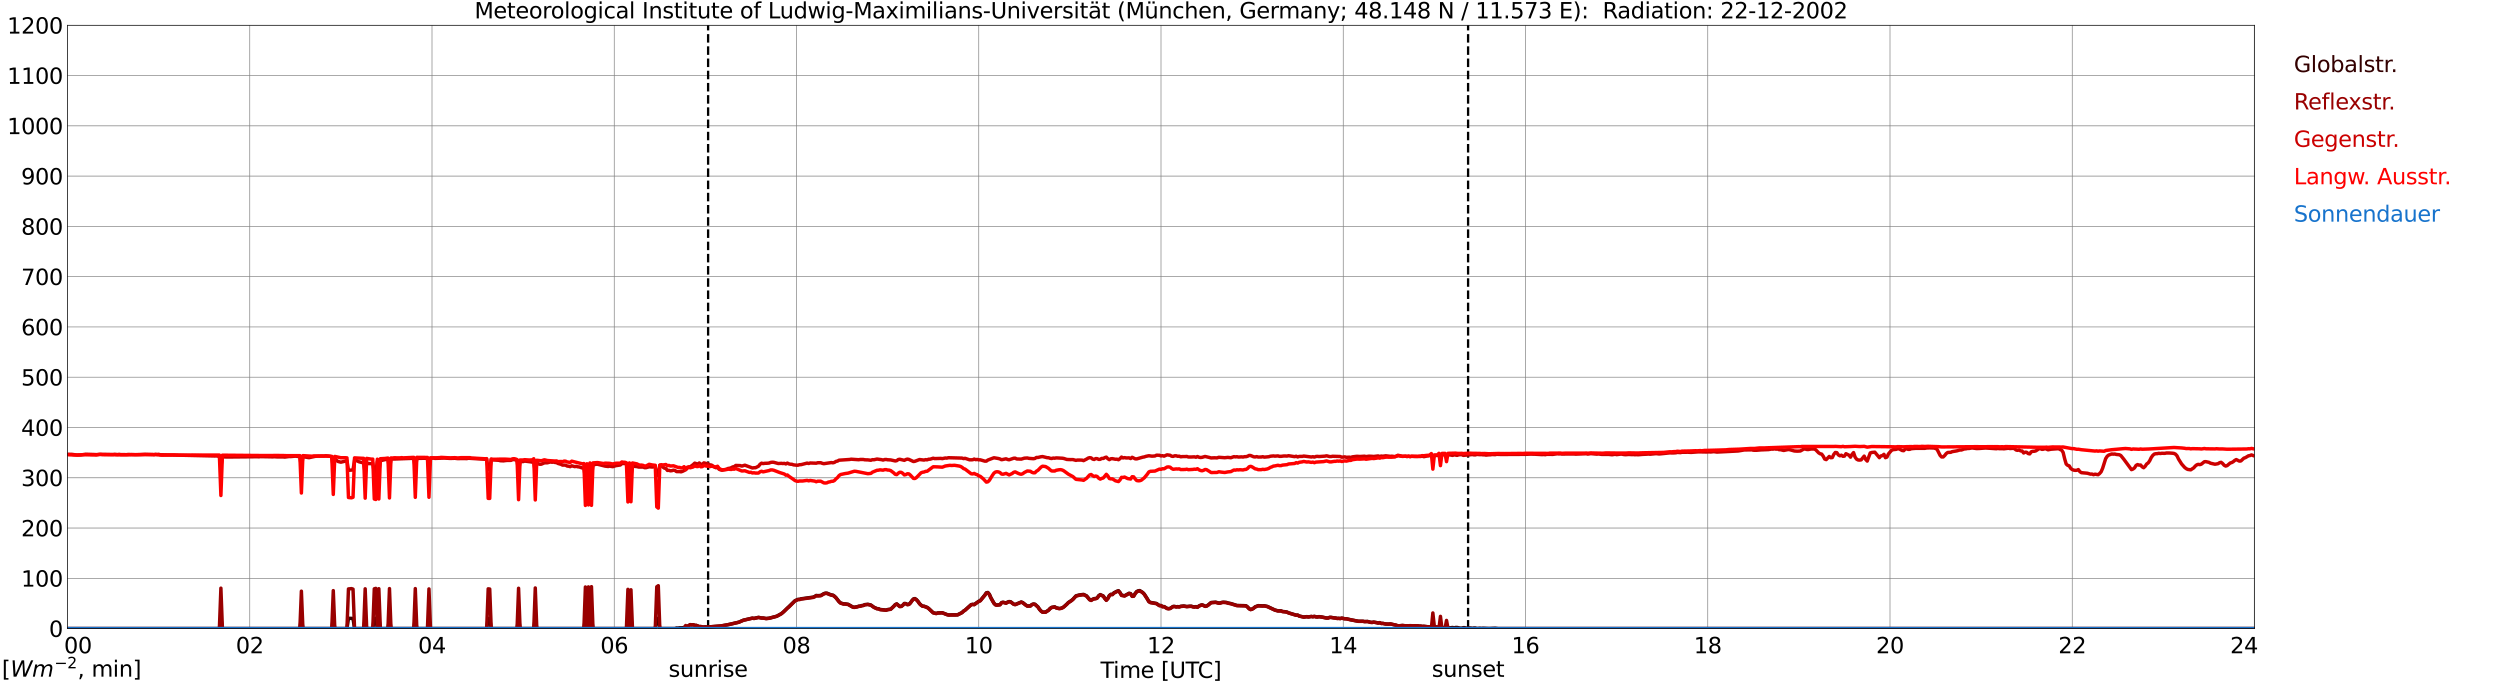 <?xml version="1.0" encoding="utf-8" standalone="no"?>
<!DOCTYPE svg PUBLIC "-//W3C//DTD SVG 1.1//EN"
  "http://www.w3.org/Graphics/SVG/1.1/DTD/svg11.dtd">
<svg xmlns:xlink="http://www.w3.org/1999/xlink" width="1085.4pt" height="296.64pt" viewBox="0 0 1085.4 296.64" xmlns="http://www.w3.org/2000/svg" version="1.1">
 <defs>
  <style type="text/css">*{stroke-linejoin: round; stroke-linecap: butt}</style>
 </defs>
 <g id="figure_1">
  <g id="patch_1">
   <path d="M 0 296.64 
L 1085.4 296.64 
L 1085.4 0 
L 0 0 
z
" style="fill: #ffffff"/>
  </g>
  <g id="axes_1">
   <g id="patch_2">
    <path d="M 29.306 272.909 
L 978.814 272.909 
L 978.814 10.976 
L 29.306 10.976 
z
" style="fill: #ffffff"/>
   </g>
   <g id="patch_3">
    <path d="M 978.814 272.909 
L 978.814 272.909 
L 978.814 10.976 
L 978.814 10.976 
z
" clip-path="url(#pecfbb9c891)" style="fill: #d3d3d3; opacity: 0.25; stroke: #d3d3d3; stroke-linejoin: miter"/>
   </g>
   <g id="matplotlib.axis_1">
    <g id="xtick_1">
     <g id="line2d_1">
      <path d="M 29.306 272.909 
L 29.306 10.976 
" clip-path="url(#pecfbb9c891)" style="fill: none; stroke: #808080; stroke-width: 0.3; stroke-linecap: square"/>
     </g>
     <g id="line2d_2"/>
     <g id="text_1">
      <!--    00 -->
      <g transform="translate(18.733 283.627) scale(0.095 -0.095)">
       <defs>
        <path id="DejaVuSans-20" transform="scale(0.016)"/>
        <path id="DejaVuSans-30" d="M 2034 4250 
Q 1547 4250 1301 3770 
Q 1056 3291 1056 2328 
Q 1056 1369 1301 889 
Q 1547 409 2034 409 
Q 2525 409 2770 889 
Q 3016 1369 3016 2328 
Q 3016 3291 2770 3770 
Q 2525 4250 2034 4250 
z
M 2034 4750 
Q 2819 4750 3233 4129 
Q 3647 3509 3647 2328 
Q 3647 1150 3233 529 
Q 2819 -91 2034 -91 
Q 1250 -91 836 529 
Q 422 1150 422 2328 
Q 422 3509 836 4129 
Q 1250 4750 2034 4750 
z
" transform="scale(0.016)"/>
       </defs>
       <use xlink:href="#DejaVuSans-20"/>
       <use xlink:href="#DejaVuSans-20" transform="translate(31.787 0)"/>
       <use xlink:href="#DejaVuSans-20" transform="translate(63.574 0)"/>
       <use xlink:href="#DejaVuSans-30" transform="translate(95.361 0)"/>
       <use xlink:href="#DejaVuSans-30" transform="translate(158.984 0)"/>
      </g>
     </g>
    </g>
    <g id="xtick_2">
     <g id="line2d_3">
      <path d="M 108.431 272.909 
L 108.431 10.976 
" clip-path="url(#pecfbb9c891)" style="fill: none; stroke: #808080; stroke-width: 0.3; stroke-linecap: square"/>
     </g>
     <g id="line2d_4"/>
     <g id="text_2">
      <!-- 02 -->
      <g transform="translate(102.387 283.627) scale(0.095 -0.095)">
       <defs>
        <path id="DejaVuSans-32" d="M 1228 531 
L 3431 531 
L 3431 0 
L 469 0 
L 469 531 
Q 828 903 1448 1529 
Q 2069 2156 2228 2338 
Q 2531 2678 2651 2914 
Q 2772 3150 2772 3378 
Q 2772 3750 2511 3984 
Q 2250 4219 1831 4219 
Q 1534 4219 1204 4116 
Q 875 4013 500 3803 
L 500 4441 
Q 881 4594 1212 4672 
Q 1544 4750 1819 4750 
Q 2544 4750 2975 4387 
Q 3406 4025 3406 3419 
Q 3406 3131 3298 2873 
Q 3191 2616 2906 2266 
Q 2828 2175 2409 1742 
Q 1991 1309 1228 531 
z
" transform="scale(0.016)"/>
       </defs>
       <use xlink:href="#DejaVuSans-30"/>
       <use xlink:href="#DejaVuSans-32" transform="translate(63.623 0)"/>
      </g>
     </g>
    </g>
    <g id="xtick_3">
     <g id="line2d_5">
      <path d="M 187.557 272.909 
L 187.557 10.976 
" clip-path="url(#pecfbb9c891)" style="fill: none; stroke: #808080; stroke-width: 0.3; stroke-linecap: square"/>
     </g>
     <g id="line2d_6"/>
     <g id="text_3">
      <!-- 04 -->
      <g transform="translate(181.513 283.627) scale(0.095 -0.095)">
       <defs>
        <path id="DejaVuSans-34" d="M 2419 4116 
L 825 1625 
L 2419 1625 
L 2419 4116 
z
M 2253 4666 
L 3047 4666 
L 3047 1625 
L 3713 1625 
L 3713 1100 
L 3047 1100 
L 3047 0 
L 2419 0 
L 2419 1100 
L 313 1100 
L 313 1709 
L 2253 4666 
z
" transform="scale(0.016)"/>
       </defs>
       <use xlink:href="#DejaVuSans-30"/>
       <use xlink:href="#DejaVuSans-34" transform="translate(63.623 0)"/>
      </g>
     </g>
    </g>
    <g id="xtick_4">
     <g id="line2d_7">
      <path d="M 266.683 272.909 
L 266.683 10.976 
" clip-path="url(#pecfbb9c891)" style="fill: none; stroke: #808080; stroke-width: 0.3; stroke-linecap: square"/>
     </g>
     <g id="line2d_8"/>
     <g id="text_4">
      <!-- 06 -->
      <g transform="translate(260.638 283.627) scale(0.095 -0.095)">
       <defs>
        <path id="DejaVuSans-36" d="M 2113 2584 
Q 1688 2584 1439 2293 
Q 1191 2003 1191 1497 
Q 1191 994 1439 701 
Q 1688 409 2113 409 
Q 2538 409 2786 701 
Q 3034 994 3034 1497 
Q 3034 2003 2786 2293 
Q 2538 2584 2113 2584 
z
M 3366 4563 
L 3366 3988 
Q 3128 4100 2886 4159 
Q 2644 4219 2406 4219 
Q 1781 4219 1451 3797 
Q 1122 3375 1075 2522 
Q 1259 2794 1537 2939 
Q 1816 3084 2150 3084 
Q 2853 3084 3261 2657 
Q 3669 2231 3669 1497 
Q 3669 778 3244 343 
Q 2819 -91 2113 -91 
Q 1303 -91 875 529 
Q 447 1150 447 2328 
Q 447 3434 972 4092 
Q 1497 4750 2381 4750 
Q 2619 4750 2861 4703 
Q 3103 4656 3366 4563 
z
" transform="scale(0.016)"/>
       </defs>
       <use xlink:href="#DejaVuSans-30"/>
       <use xlink:href="#DejaVuSans-36" transform="translate(63.623 0)"/>
      </g>
     </g>
    </g>
    <g id="xtick_5">
     <g id="line2d_9">
      <path d="M 345.808 272.909 
L 345.808 10.976 
" clip-path="url(#pecfbb9c891)" style="fill: none; stroke: #808080; stroke-width: 0.3; stroke-linecap: square"/>
     </g>
     <g id="line2d_10"/>
     <g id="text_5">
      <!-- 08 -->
      <g transform="translate(339.764 283.627) scale(0.095 -0.095)">
       <defs>
        <path id="DejaVuSans-38" d="M 2034 2216 
Q 1584 2216 1326 1975 
Q 1069 1734 1069 1313 
Q 1069 891 1326 650 
Q 1584 409 2034 409 
Q 2484 409 2743 651 
Q 3003 894 3003 1313 
Q 3003 1734 2745 1975 
Q 2488 2216 2034 2216 
z
M 1403 2484 
Q 997 2584 770 2862 
Q 544 3141 544 3541 
Q 544 4100 942 4425 
Q 1341 4750 2034 4750 
Q 2731 4750 3128 4425 
Q 3525 4100 3525 3541 
Q 3525 3141 3298 2862 
Q 3072 2584 2669 2484 
Q 3125 2378 3379 2068 
Q 3634 1759 3634 1313 
Q 3634 634 3220 271 
Q 2806 -91 2034 -91 
Q 1263 -91 848 271 
Q 434 634 434 1313 
Q 434 1759 690 2068 
Q 947 2378 1403 2484 
z
M 1172 3481 
Q 1172 3119 1398 2916 
Q 1625 2713 2034 2713 
Q 2441 2713 2670 2916 
Q 2900 3119 2900 3481 
Q 2900 3844 2670 4047 
Q 2441 4250 2034 4250 
Q 1625 4250 1398 4047 
Q 1172 3844 1172 3481 
z
" transform="scale(0.016)"/>
       </defs>
       <use xlink:href="#DejaVuSans-30"/>
       <use xlink:href="#DejaVuSans-38" transform="translate(63.623 0)"/>
      </g>
     </g>
    </g>
    <g id="xtick_6">
     <g id="line2d_11">
      <path d="M 424.934 272.909 
L 424.934 10.976 
" clip-path="url(#pecfbb9c891)" style="fill: none; stroke: #808080; stroke-width: 0.3; stroke-linecap: square"/>
     </g>
     <g id="line2d_12"/>
     <g id="text_6">
      <!-- 10 -->
      <g transform="translate(418.89 283.627) scale(0.095 -0.095)">
       <defs>
        <path id="DejaVuSans-31" d="M 794 531 
L 1825 531 
L 1825 4091 
L 703 3866 
L 703 4441 
L 1819 4666 
L 2450 4666 
L 2450 531 
L 3481 531 
L 3481 0 
L 794 0 
L 794 531 
z
" transform="scale(0.016)"/>
       </defs>
       <use xlink:href="#DejaVuSans-31"/>
       <use xlink:href="#DejaVuSans-30" transform="translate(63.623 0)"/>
      </g>
     </g>
    </g>
    <g id="xtick_7">
     <g id="line2d_13">
      <path d="M 504.06 272.909 
L 504.06 10.976 
" clip-path="url(#pecfbb9c891)" style="fill: none; stroke: #808080; stroke-width: 0.3; stroke-linecap: square"/>
     </g>
     <g id="line2d_14"/>
     <g id="text_7">
      <!-- 12 -->
      <g transform="translate(498.015 283.627) scale(0.095 -0.095)">
       <use xlink:href="#DejaVuSans-31"/>
       <use xlink:href="#DejaVuSans-32" transform="translate(63.623 0)"/>
      </g>
     </g>
    </g>
    <g id="xtick_8">
     <g id="line2d_15">
      <path d="M 583.185 272.909 
L 583.185 10.976 
" clip-path="url(#pecfbb9c891)" style="fill: none; stroke: #808080; stroke-width: 0.3; stroke-linecap: square"/>
     </g>
     <g id="line2d_16"/>
     <g id="text_8">
      <!-- 14 -->
      <g transform="translate(577.141 283.627) scale(0.095 -0.095)">
       <use xlink:href="#DejaVuSans-31"/>
       <use xlink:href="#DejaVuSans-34" transform="translate(63.623 0)"/>
      </g>
     </g>
    </g>
    <g id="xtick_9">
     <g id="line2d_17">
      <path d="M 662.311 272.909 
L 662.311 10.976 
" clip-path="url(#pecfbb9c891)" style="fill: none; stroke: #808080; stroke-width: 0.3; stroke-linecap: square"/>
     </g>
     <g id="line2d_18"/>
     <g id="text_9">
      <!-- 16 -->
      <g transform="translate(656.267 283.627) scale(0.095 -0.095)">
       <use xlink:href="#DejaVuSans-31"/>
       <use xlink:href="#DejaVuSans-36" transform="translate(63.623 0)"/>
      </g>
     </g>
    </g>
    <g id="xtick_10">
     <g id="line2d_19">
      <path d="M 741.437 272.909 
L 741.437 10.976 
" clip-path="url(#pecfbb9c891)" style="fill: none; stroke: #808080; stroke-width: 0.3; stroke-linecap: square"/>
     </g>
     <g id="line2d_20"/>
     <g id="text_10">
      <!-- 18 -->
      <g transform="translate(735.392 283.627) scale(0.095 -0.095)">
       <use xlink:href="#DejaVuSans-31"/>
       <use xlink:href="#DejaVuSans-38" transform="translate(63.623 0)"/>
      </g>
     </g>
    </g>
    <g id="xtick_11">
     <g id="line2d_21">
      <path d="M 820.562 272.909 
L 820.562 10.976 
" clip-path="url(#pecfbb9c891)" style="fill: none; stroke: #808080; stroke-width: 0.3; stroke-linecap: square"/>
     </g>
     <g id="line2d_22"/>
     <g id="text_11">
      <!-- 20 -->
      <g transform="translate(814.518 283.627) scale(0.095 -0.095)">
       <use xlink:href="#DejaVuSans-32"/>
       <use xlink:href="#DejaVuSans-30" transform="translate(63.623 0)"/>
      </g>
     </g>
    </g>
    <g id="xtick_12">
     <g id="line2d_23">
      <path d="M 899.688 272.909 
L 899.688 10.976 
" clip-path="url(#pecfbb9c891)" style="fill: none; stroke: #808080; stroke-width: 0.3; stroke-linecap: square"/>
     </g>
     <g id="line2d_24"/>
     <g id="text_12">
      <!-- 22 -->
      <g transform="translate(893.644 283.627) scale(0.095 -0.095)">
       <use xlink:href="#DejaVuSans-32"/>
       <use xlink:href="#DejaVuSans-32" transform="translate(63.623 0)"/>
      </g>
     </g>
    </g>
    <g id="xtick_13">
     <g id="line2d_25">
      <path d="M 978.814 272.909 
L 978.814 10.976 
" clip-path="url(#pecfbb9c891)" style="fill: none; stroke: #808080; stroke-width: 0.3; stroke-linecap: square"/>
     </g>
     <g id="line2d_26"/>
     <g id="text_13">
      <!-- 24    -->
      <g transform="translate(968.241 283.627) scale(0.095 -0.095)">
       <use xlink:href="#DejaVuSans-32"/>
       <use xlink:href="#DejaVuSans-34" transform="translate(63.623 0)"/>
       <use xlink:href="#DejaVuSans-20" transform="translate(127.246 0)"/>
       <use xlink:href="#DejaVuSans-20" transform="translate(159.033 0)"/>
       <use xlink:href="#DejaVuSans-20" transform="translate(190.82 0)"/>
      </g>
     </g>
    </g>
    <g id="text_14">
     <!-- Time [UTC] -->
     <g transform="translate(477.806 294.322) scale(0.095 -0.095)">
      <defs>
       <path id="DejaVuSans-54" d="M -19 4666 
L 3928 4666 
L 3928 4134 
L 2272 4134 
L 2272 0 
L 1638 0 
L 1638 4134 
L -19 4134 
L -19 4666 
z
" transform="scale(0.016)"/>
       <path id="DejaVuSans-69" d="M 603 3500 
L 1178 3500 
L 1178 0 
L 603 0 
L 603 3500 
z
M 603 4863 
L 1178 4863 
L 1178 4134 
L 603 4134 
L 603 4863 
z
" transform="scale(0.016)"/>
       <path id="DejaVuSans-6d" d="M 3328 2828 
Q 3544 3216 3844 3400 
Q 4144 3584 4550 3584 
Q 5097 3584 5394 3201 
Q 5691 2819 5691 2113 
L 5691 0 
L 5113 0 
L 5113 2094 
Q 5113 2597 4934 2840 
Q 4756 3084 4391 3084 
Q 3944 3084 3684 2787 
Q 3425 2491 3425 1978 
L 3425 0 
L 2847 0 
L 2847 2094 
Q 2847 2600 2669 2842 
Q 2491 3084 2119 3084 
Q 1678 3084 1418 2786 
Q 1159 2488 1159 1978 
L 1159 0 
L 581 0 
L 581 3500 
L 1159 3500 
L 1159 2956 
Q 1356 3278 1631 3431 
Q 1906 3584 2284 3584 
Q 2666 3584 2933 3390 
Q 3200 3197 3328 2828 
z
" transform="scale(0.016)"/>
       <path id="DejaVuSans-65" d="M 3597 1894 
L 3597 1613 
L 953 1613 
Q 991 1019 1311 708 
Q 1631 397 2203 397 
Q 2534 397 2845 478 
Q 3156 559 3463 722 
L 3463 178 
Q 3153 47 2828 -22 
Q 2503 -91 2169 -91 
Q 1331 -91 842 396 
Q 353 884 353 1716 
Q 353 2575 817 3079 
Q 1281 3584 2069 3584 
Q 2775 3584 3186 3129 
Q 3597 2675 3597 1894 
z
M 3022 2063 
Q 3016 2534 2758 2815 
Q 2500 3097 2075 3097 
Q 1594 3097 1305 2825 
Q 1016 2553 972 2059 
L 3022 2063 
z
" transform="scale(0.016)"/>
       <path id="DejaVuSans-5b" d="M 550 4863 
L 1875 4863 
L 1875 4416 
L 1125 4416 
L 1125 -397 
L 1875 -397 
L 1875 -844 
L 550 -844 
L 550 4863 
z
" transform="scale(0.016)"/>
       <path id="DejaVuSans-55" d="M 556 4666 
L 1191 4666 
L 1191 1831 
Q 1191 1081 1462 751 
Q 1734 422 2344 422 
Q 2950 422 3222 751 
Q 3494 1081 3494 1831 
L 3494 4666 
L 4128 4666 
L 4128 1753 
Q 4128 841 3676 375 
Q 3225 -91 2344 -91 
Q 1459 -91 1007 375 
Q 556 841 556 1753 
L 556 4666 
z
" transform="scale(0.016)"/>
       <path id="DejaVuSans-43" d="M 4122 4306 
L 4122 3641 
Q 3803 3938 3442 4084 
Q 3081 4231 2675 4231 
Q 1875 4231 1450 3742 
Q 1025 3253 1025 2328 
Q 1025 1406 1450 917 
Q 1875 428 2675 428 
Q 3081 428 3442 575 
Q 3803 722 4122 1019 
L 4122 359 
Q 3791 134 3420 21 
Q 3050 -91 2638 -91 
Q 1578 -91 968 557 
Q 359 1206 359 2328 
Q 359 3453 968 4101 
Q 1578 4750 2638 4750 
Q 3056 4750 3426 4639 
Q 3797 4528 4122 4306 
z
" transform="scale(0.016)"/>
       <path id="DejaVuSans-5d" d="M 1947 4863 
L 1947 -844 
L 622 -844 
L 622 -397 
L 1369 -397 
L 1369 4416 
L 622 4416 
L 622 4863 
L 1947 4863 
z
" transform="scale(0.016)"/>
      </defs>
      <use xlink:href="#DejaVuSans-54"/>
      <use xlink:href="#DejaVuSans-69" transform="translate(57.959 0)"/>
      <use xlink:href="#DejaVuSans-6d" transform="translate(85.742 0)"/>
      <use xlink:href="#DejaVuSans-65" transform="translate(183.154 0)"/>
      <use xlink:href="#DejaVuSans-20" transform="translate(244.678 0)"/>
      <use xlink:href="#DejaVuSans-5b" transform="translate(276.465 0)"/>
      <use xlink:href="#DejaVuSans-55" transform="translate(315.479 0)"/>
      <use xlink:href="#DejaVuSans-54" transform="translate(388.672 0)"/>
      <use xlink:href="#DejaVuSans-43" transform="translate(443.881 0)"/>
      <use xlink:href="#DejaVuSans-5d" transform="translate(513.705 0)"/>
     </g>
    </g>
   </g>
   <g id="matplotlib.axis_2">
    <g id="ytick_1">
     <g id="line2d_27">
      <path d="M 29.306 272.909 
L 978.814 272.909 
" clip-path="url(#pecfbb9c891)" style="fill: none; stroke: #808080; stroke-width: 0.3; stroke-linecap: square"/>
     </g>
     <g id="line2d_28"/>
     <g id="text_15">
      <!-- 0 -->
      <g transform="translate(21.261 276.518) scale(0.095 -0.095)">
       <use xlink:href="#DejaVuSans-30"/>
      </g>
     </g>
    </g>
    <g id="ytick_2">
     <g id="line2d_29">
      <path d="M 29.306 251.081 
L 978.814 251.081 
" clip-path="url(#pecfbb9c891)" style="fill: none; stroke: #808080; stroke-width: 0.3; stroke-linecap: square"/>
     </g>
     <g id="line2d_30"/>
     <g id="text_16">
      <!-- 100 -->
      <g transform="translate(9.173 254.69) scale(0.095 -0.095)">
       <use xlink:href="#DejaVuSans-31"/>
       <use xlink:href="#DejaVuSans-30" transform="translate(63.623 0)"/>
       <use xlink:href="#DejaVuSans-30" transform="translate(127.246 0)"/>
      </g>
     </g>
    </g>
    <g id="ytick_3">
     <g id="line2d_31">
      <path d="M 29.306 229.253 
L 978.814 229.253 
" clip-path="url(#pecfbb9c891)" style="fill: none; stroke: #808080; stroke-width: 0.3; stroke-linecap: square"/>
     </g>
     <g id="line2d_32"/>
     <g id="text_17">
      <!-- 200 -->
      <g transform="translate(9.173 232.863) scale(0.095 -0.095)">
       <use xlink:href="#DejaVuSans-32"/>
       <use xlink:href="#DejaVuSans-30" transform="translate(63.623 0)"/>
       <use xlink:href="#DejaVuSans-30" transform="translate(127.246 0)"/>
      </g>
     </g>
    </g>
    <g id="ytick_4">
     <g id="line2d_33">
      <path d="M 29.306 207.426 
L 978.814 207.426 
" clip-path="url(#pecfbb9c891)" style="fill: none; stroke: #808080; stroke-width: 0.3; stroke-linecap: square"/>
     </g>
     <g id="line2d_34"/>
     <g id="text_18">
      <!-- 300 -->
      <g transform="translate(9.173 211.035) scale(0.095 -0.095)">
       <defs>
        <path id="DejaVuSans-33" d="M 2597 2516 
Q 3050 2419 3304 2112 
Q 3559 1806 3559 1356 
Q 3559 666 3084 287 
Q 2609 -91 1734 -91 
Q 1441 -91 1130 -33 
Q 819 25 488 141 
L 488 750 
Q 750 597 1062 519 
Q 1375 441 1716 441 
Q 2309 441 2620 675 
Q 2931 909 2931 1356 
Q 2931 1769 2642 2001 
Q 2353 2234 1838 2234 
L 1294 2234 
L 1294 2753 
L 1863 2753 
Q 2328 2753 2575 2939 
Q 2822 3125 2822 3475 
Q 2822 3834 2567 4026 
Q 2313 4219 1838 4219 
Q 1578 4219 1281 4162 
Q 984 4106 628 3988 
L 628 4550 
Q 988 4650 1302 4700 
Q 1616 4750 1894 4750 
Q 2613 4750 3031 4423 
Q 3450 4097 3450 3541 
Q 3450 3153 3228 2886 
Q 3006 2619 2597 2516 
z
" transform="scale(0.016)"/>
       </defs>
       <use xlink:href="#DejaVuSans-33"/>
       <use xlink:href="#DejaVuSans-30" transform="translate(63.623 0)"/>
       <use xlink:href="#DejaVuSans-30" transform="translate(127.246 0)"/>
      </g>
     </g>
    </g>
    <g id="ytick_5">
     <g id="line2d_35">
      <path d="M 29.306 185.598 
L 978.814 185.598 
" clip-path="url(#pecfbb9c891)" style="fill: none; stroke: #808080; stroke-width: 0.3; stroke-linecap: square"/>
     </g>
     <g id="line2d_36"/>
     <g id="text_19">
      <!-- 400 -->
      <g transform="translate(9.173 189.207) scale(0.095 -0.095)">
       <use xlink:href="#DejaVuSans-34"/>
       <use xlink:href="#DejaVuSans-30" transform="translate(63.623 0)"/>
       <use xlink:href="#DejaVuSans-30" transform="translate(127.246 0)"/>
      </g>
     </g>
    </g>
    <g id="ytick_6">
     <g id="line2d_37">
      <path d="M 29.306 163.77 
L 978.814 163.77 
" clip-path="url(#pecfbb9c891)" style="fill: none; stroke: #808080; stroke-width: 0.3; stroke-linecap: square"/>
     </g>
     <g id="line2d_38"/>
     <g id="text_20">
      <!-- 500 -->
      <g transform="translate(9.173 167.379) scale(0.095 -0.095)">
       <defs>
        <path id="DejaVuSans-35" d="M 691 4666 
L 3169 4666 
L 3169 4134 
L 1269 4134 
L 1269 2991 
Q 1406 3038 1543 3061 
Q 1681 3084 1819 3084 
Q 2600 3084 3056 2656 
Q 3513 2228 3513 1497 
Q 3513 744 3044 326 
Q 2575 -91 1722 -91 
Q 1428 -91 1123 -41 
Q 819 9 494 109 
L 494 744 
Q 775 591 1075 516 
Q 1375 441 1709 441 
Q 2250 441 2565 725 
Q 2881 1009 2881 1497 
Q 2881 1984 2565 2268 
Q 2250 2553 1709 2553 
Q 1456 2553 1204 2497 
Q 953 2441 691 2322 
L 691 4666 
z
" transform="scale(0.016)"/>
       </defs>
       <use xlink:href="#DejaVuSans-35"/>
       <use xlink:href="#DejaVuSans-30" transform="translate(63.623 0)"/>
       <use xlink:href="#DejaVuSans-30" transform="translate(127.246 0)"/>
      </g>
     </g>
    </g>
    <g id="ytick_7">
     <g id="line2d_39">
      <path d="M 29.306 141.942 
L 978.814 141.942 
" clip-path="url(#pecfbb9c891)" style="fill: none; stroke: #808080; stroke-width: 0.3; stroke-linecap: square"/>
     </g>
     <g id="line2d_40"/>
     <g id="text_21">
      <!-- 600 -->
      <g transform="translate(9.173 145.551) scale(0.095 -0.095)">
       <use xlink:href="#DejaVuSans-36"/>
       <use xlink:href="#DejaVuSans-30" transform="translate(63.623 0)"/>
       <use xlink:href="#DejaVuSans-30" transform="translate(127.246 0)"/>
      </g>
     </g>
    </g>
    <g id="ytick_8">
     <g id="line2d_41">
      <path d="M 29.306 120.114 
L 978.814 120.114 
" clip-path="url(#pecfbb9c891)" style="fill: none; stroke: #808080; stroke-width: 0.3; stroke-linecap: square"/>
     </g>
     <g id="line2d_42"/>
     <g id="text_22">
      <!-- 700 -->
      <g transform="translate(9.173 123.724) scale(0.095 -0.095)">
       <defs>
        <path id="DejaVuSans-37" d="M 525 4666 
L 3525 4666 
L 3525 4397 
L 1831 0 
L 1172 0 
L 2766 4134 
L 525 4134 
L 525 4666 
z
" transform="scale(0.016)"/>
       </defs>
       <use xlink:href="#DejaVuSans-37"/>
       <use xlink:href="#DejaVuSans-30" transform="translate(63.623 0)"/>
       <use xlink:href="#DejaVuSans-30" transform="translate(127.246 0)"/>
      </g>
     </g>
    </g>
    <g id="ytick_9">
     <g id="line2d_43">
      <path d="M 29.306 98.287 
L 978.814 98.287 
" clip-path="url(#pecfbb9c891)" style="fill: none; stroke: #808080; stroke-width: 0.3; stroke-linecap: square"/>
     </g>
     <g id="line2d_44"/>
     <g id="text_23">
      <!-- 800 -->
      <g transform="translate(9.173 101.896) scale(0.095 -0.095)">
       <use xlink:href="#DejaVuSans-38"/>
       <use xlink:href="#DejaVuSans-30" transform="translate(63.623 0)"/>
       <use xlink:href="#DejaVuSans-30" transform="translate(127.246 0)"/>
      </g>
     </g>
    </g>
    <g id="ytick_10">
     <g id="line2d_45">
      <path d="M 29.306 76.459 
L 978.814 76.459 
" clip-path="url(#pecfbb9c891)" style="fill: none; stroke: #808080; stroke-width: 0.3; stroke-linecap: square"/>
     </g>
     <g id="line2d_46"/>
     <g id="text_24">
      <!-- 900 -->
      <g transform="translate(9.173 80.068) scale(0.095 -0.095)">
       <defs>
        <path id="DejaVuSans-39" d="M 703 97 
L 703 672 
Q 941 559 1184 500 
Q 1428 441 1663 441 
Q 2288 441 2617 861 
Q 2947 1281 2994 2138 
Q 2813 1869 2534 1725 
Q 2256 1581 1919 1581 
Q 1219 1581 811 2004 
Q 403 2428 403 3163 
Q 403 3881 828 4315 
Q 1253 4750 1959 4750 
Q 2769 4750 3195 4129 
Q 3622 3509 3622 2328 
Q 3622 1225 3098 567 
Q 2575 -91 1691 -91 
Q 1453 -91 1209 -44 
Q 966 3 703 97 
z
M 1959 2075 
Q 2384 2075 2632 2365 
Q 2881 2656 2881 3163 
Q 2881 3666 2632 3958 
Q 2384 4250 1959 4250 
Q 1534 4250 1286 3958 
Q 1038 3666 1038 3163 
Q 1038 2656 1286 2365 
Q 1534 2075 1959 2075 
z
" transform="scale(0.016)"/>
       </defs>
       <use xlink:href="#DejaVuSans-39"/>
       <use xlink:href="#DejaVuSans-30" transform="translate(63.623 0)"/>
       <use xlink:href="#DejaVuSans-30" transform="translate(127.246 0)"/>
      </g>
     </g>
    </g>
    <g id="ytick_11">
     <g id="line2d_47">
      <path d="M 29.306 54.631 
L 978.814 54.631 
" clip-path="url(#pecfbb9c891)" style="fill: none; stroke: #808080; stroke-width: 0.3; stroke-linecap: square"/>
     </g>
     <g id="line2d_48"/>
     <g id="text_25">
      <!-- 1000 -->
      <g transform="translate(3.128 58.24) scale(0.095 -0.095)">
       <use xlink:href="#DejaVuSans-31"/>
       <use xlink:href="#DejaVuSans-30" transform="translate(63.623 0)"/>
       <use xlink:href="#DejaVuSans-30" transform="translate(127.246 0)"/>
       <use xlink:href="#DejaVuSans-30" transform="translate(190.869 0)"/>
      </g>
     </g>
    </g>
    <g id="ytick_12">
     <g id="line2d_49">
      <path d="M 29.306 32.803 
L 978.814 32.803 
" clip-path="url(#pecfbb9c891)" style="fill: none; stroke: #808080; stroke-width: 0.3; stroke-linecap: square"/>
     </g>
     <g id="line2d_50"/>
     <g id="text_26">
      <!-- 1100 -->
      <g transform="translate(3.128 36.413) scale(0.095 -0.095)">
       <use xlink:href="#DejaVuSans-31"/>
       <use xlink:href="#DejaVuSans-31" transform="translate(63.623 0)"/>
       <use xlink:href="#DejaVuSans-30" transform="translate(127.246 0)"/>
       <use xlink:href="#DejaVuSans-30" transform="translate(190.869 0)"/>
      </g>
     </g>
    </g>
    <g id="ytick_13">
     <g id="line2d_51">
      <path d="M 29.306 10.976 
L 978.814 10.976 
" clip-path="url(#pecfbb9c891)" style="fill: none; stroke: #808080; stroke-width: 0.3; stroke-linecap: square"/>
     </g>
     <g id="line2d_52"/>
     <g id="text_27">
      <!-- 1200 -->
      <g transform="translate(3.128 14.585) scale(0.095 -0.095)">
       <use xlink:href="#DejaVuSans-31"/>
       <use xlink:href="#DejaVuSans-32" transform="translate(63.623 0)"/>
       <use xlink:href="#DejaVuSans-30" transform="translate(127.246 0)"/>
       <use xlink:href="#DejaVuSans-30" transform="translate(190.869 0)"/>
      </g>
     </g>
    </g>
   </g>
   <g id="line2d_53">
    <path d="M 307.432 272.909 
L 307.432 10.976 
" clip-path="url(#pecfbb9c891)" style="fill: none; stroke-dasharray: 3.7,1.6; stroke-dashoffset: 0; stroke: #000000"/>
   </g>
   <g id="line2d_54">
    <path d="M 637.386 272.909 
L 637.386 10.976 
" clip-path="url(#pecfbb9c891)" style="fill: none; stroke-dasharray: 3.7,1.6; stroke-dashoffset: 0; stroke: #000000"/>
   </g>
   <g id="line2d_55">
    <path d="M 29.306 272.909 
L 95.244 272.909 
L 95.903 268.515 
L 96.563 272.909 
L 130.191 272.909 
L 130.85 268.469 
L 131.51 272.909 
L 144.038 272.909 
L 144.697 268.515 
L 145.357 272.909 
L 150.632 272.909 
L 151.291 268.423 
L 153.269 268.515 
L 153.929 272.909 
L 157.885 272.909 
L 158.544 268.515 
L 159.204 272.909 
L 161.841 272.909 
L 162.501 268.469 
L 163.16 268.469 
L 163.819 272.909 
L 164.479 268.515 
L 165.138 272.909 
L 168.435 272.909 
L 169.094 268.515 
L 169.754 272.909 
L 179.645 272.909 
L 180.304 268.515 
L 180.963 272.909 
L 185.579 272.909 
L 186.238 268.515 
L 186.898 272.909 
L 211.295 272.909 
L 211.954 268.515 
L 212.614 268.515 
L 213.273 272.909 
L 224.482 272.909 
L 225.142 268.515 
L 225.801 272.909 
L 231.736 272.909 
L 232.395 268.469 
L 233.054 272.909 
L 253.495 272.909 
L 254.155 268.515 
L 254.814 272.909 
L 255.473 268.515 
L 256.133 272.909 
L 256.792 268.515 
L 257.451 272.909 
L 271.958 272.909 
L 272.617 268.515 
L 273.277 272.909 
L 273.936 268.515 
L 274.595 272.909 
L 284.486 272.909 
L 285.145 268.515 
L 285.805 268.469 
L 286.464 272.909 
L 293.058 272.909 
L 293.717 272.651 
L 294.377 272.697 
L 295.036 272.56 
L 296.355 272.56 
L 298.333 271.964 
L 298.992 271.643 
L 299.652 271.187 
L 300.311 271.324 
L 300.971 271.232 
L 301.63 271.507 
L 302.289 271.507 
L 303.608 272.055 
L 304.267 272.009 
L 304.927 272.193 
L 305.586 272.239 
L 306.246 272.147 
L 306.905 272.239 
L 312.839 271.78 
L 315.477 271.324 
L 316.796 271.049 
L 320.752 270.134 
L 322.73 269.264 
L 326.686 268.349 
L 327.346 268.486 
L 329.324 268.028 
L 330.643 268.303 
L 331.302 268.303 
L 332.621 268.532 
L 333.94 268.395 
L 337.236 267.526 
L 339.215 266.426 
L 339.874 265.924 
L 345.149 260.799 
L 346.468 260.203 
L 347.127 260.203 
L 347.787 259.976 
L 353.062 259.242 
L 353.721 258.967 
L 354.38 258.511 
L 355.04 258.603 
L 356.359 258.511 
L 357.677 257.732 
L 358.337 257.503 
L 358.996 257.503 
L 360.315 258.053 
L 360.974 258.282 
L 361.634 258.374 
L 362.293 258.83 
L 362.952 259.472 
L 364.271 261.165 
L 364.93 261.759 
L 366.249 262.172 
L 366.909 262.172 
L 368.227 262.355 
L 370.206 263.499 
L 370.865 263.636 
L 372.184 263.407 
L 372.843 263.178 
L 373.502 263.132 
L 374.162 262.903 
L 374.821 262.811 
L 375.481 262.493 
L 376.799 262.355 
L 378.118 262.674 
L 379.437 263.636 
L 380.756 264.23 
L 381.415 264.276 
L 382.074 264.597 
L 384.712 264.872 
L 385.371 264.643 
L 386.69 264.459 
L 388.009 263.224 
L 388.668 262.493 
L 389.328 262.172 
L 390.646 263.27 
L 391.306 263.224 
L 391.965 262.72 
L 392.624 261.988 
L 393.284 262.034 
L 393.943 262.447 
L 394.603 262.355 
L 395.262 261.713 
L 395.921 260.753 
L 396.581 260.02 
L 397.24 259.884 
L 397.899 260.34 
L 398.559 261.074 
L 399.218 262.034 
L 399.878 262.674 
L 400.537 263.132 
L 401.196 263.178 
L 402.515 263.682 
L 403.175 264.138 
L 405.153 266.016 
L 406.471 266.336 
L 407.131 266.107 
L 409.109 266.016 
L 411.087 266.793 
L 411.746 266.976 
L 415.703 266.93 
L 417.681 265.924 
L 418.34 265.282 
L 419 264.872 
L 421.637 262.493 
L 422.297 262.355 
L 422.956 262.447 
L 424.934 261.028 
L 425.593 260.753 
L 427.572 258.328 
L 428.231 257.367 
L 428.89 257.23 
L 429.55 258.007 
L 430.209 259.517 
L 431.528 261.851 
L 432.187 262.538 
L 432.847 262.674 
L 434.165 262.493 
L 434.825 261.622 
L 435.484 261.438 
L 436.803 261.805 
L 437.462 261.392 
L 438.122 261.165 
L 438.781 261.257 
L 440.1 262.263 
L 440.759 262.447 
L 443.397 261.347 
L 444.056 261.622 
L 445.375 262.674 
L 446.034 263.086 
L 447.353 263.04 
L 448.012 262.447 
L 448.672 262.218 
L 449.331 262.309 
L 450.65 263.499 
L 451.309 264.505 
L 451.969 265.236 
L 452.628 265.741 
L 453.947 265.741 
L 455.266 264.872 
L 455.925 264.138 
L 456.584 263.682 
L 457.903 263.453 
L 458.563 263.863 
L 459.881 264.184 
L 460.541 264.093 
L 461.2 263.863 
L 461.859 263.453 
L 463.178 262.263 
L 463.838 261.576 
L 465.156 260.707 
L 465.816 260.157 
L 467.134 258.692 
L 468.453 258.328 
L 470.431 258.053 
L 471.75 258.692 
L 473.069 260.295 
L 473.728 260.57 
L 474.388 260.157 
L 475.047 259.884 
L 475.706 259.838 
L 476.366 259.563 
L 477.025 258.603 
L 477.685 258.145 
L 479.003 258.738 
L 479.663 259.747 
L 480.322 260.524 
L 480.981 259.792 
L 481.641 258.511 
L 482.3 258.007 
L 482.96 258.053 
L 483.619 257.367 
L 484.938 256.68 
L 485.597 256.451 
L 486.256 257.23 
L 486.916 258.374 
L 488.235 258.649 
L 490.213 257.549 
L 490.872 257.732 
L 491.532 258.784 
L 492.191 258.738 
L 492.85 257.64 
L 493.51 256.817 
L 494.169 256.497 
L 494.828 256.405 
L 496.147 257.23 
L 496.807 257.915 
L 498.125 259.976 
L 498.785 261.12 
L 499.444 261.53 
L 502.082 261.988 
L 503.4 262.903 
L 504.06 262.857 
L 504.719 263.361 
L 505.379 263.315 
L 506.697 264.138 
L 507.357 264.23 
L 508.016 264.138 
L 509.335 263.27 
L 509.994 263.27 
L 510.654 263.453 
L 511.313 263.361 
L 511.972 263.453 
L 512.632 263.224 
L 513.95 263.086 
L 515.269 263.315 
L 516.588 263.178 
L 517.247 263.178 
L 517.907 263.407 
L 518.566 263.499 
L 519.226 263.361 
L 519.885 263.591 
L 520.544 263.086 
L 521.204 262.765 
L 521.863 262.582 
L 522.522 262.811 
L 523.182 263.178 
L 523.841 263.086 
L 524.501 262.674 
L 525.819 261.576 
L 527.797 261.438 
L 529.116 261.805 
L 529.776 261.759 
L 530.435 261.53 
L 531.094 261.438 
L 532.413 261.53 
L 533.073 261.759 
L 534.391 262.034 
L 537.029 262.857 
L 540.326 262.949 
L 540.985 262.995 
L 541.644 263.499 
L 542.304 264.23 
L 542.963 264.597 
L 543.623 264.413 
L 544.282 264.001 
L 544.941 263.453 
L 546.26 262.949 
L 548.238 263.04 
L 548.898 262.995 
L 550.216 263.27 
L 553.513 264.826 
L 554.832 265.191 
L 556.151 265.191 
L 556.81 265.466 
L 558.129 265.603 
L 558.788 265.741 
L 559.448 266.061 
L 562.745 267.068 
L 563.404 267.022 
L 564.063 267.434 
L 566.042 267.891 
L 567.36 267.707 
L 568.02 267.845 
L 569.338 267.618 
L 569.998 267.753 
L 570.657 267.572 
L 571.317 267.799 
L 571.976 267.845 
L 572.635 267.707 
L 573.954 267.891 
L 575.273 268.166 
L 575.932 268.303 
L 576.592 268.303 
L 577.251 268.028 
L 577.91 268.028 
L 579.229 268.257 
L 579.889 268.303 
L 580.548 268.486 
L 581.207 268.441 
L 581.867 268.532 
L 582.526 268.349 
L 583.845 268.624 
L 584.504 268.624 
L 586.482 269.08 
L 589.779 269.722 
L 591.757 269.722 
L 592.417 269.859 
L 593.736 269.814 
L 595.054 270.18 
L 595.714 270.226 
L 596.373 270.089 
L 597.692 270.316 
L 598.351 270.499 
L 599.011 270.316 
L 599.67 270.682 
L 600.329 270.637 
L 601.648 270.912 
L 602.967 270.957 
L 603.626 270.866 
L 606.264 271.462 
L 606.923 271.734 
L 608.901 271.551 
L 610.22 271.689 
L 612.198 271.643 
L 615.495 271.689 
L 616.154 271.826 
L 616.814 271.826 
L 617.473 271.964 
L 618.133 271.918 
L 621.429 272.285 
L 622.089 272.147 
L 624.067 272.239 
L 624.726 272.33 
L 625.386 272.239 
L 626.045 272.285 
L 626.705 272.605 
L 627.364 272.514 
L 628.023 272.193 
L 629.342 272.605 
L 630.661 272.422 
L 631.32 272.605 
L 631.98 272.422 
L 632.639 272.422 
L 633.958 272.697 
L 634.617 272.697 
L 635.276 272.514 
L 635.936 272.514 
L 636.595 272.743 
L 637.255 272.605 
L 638.573 272.651 
L 639.233 272.789 
L 639.892 272.651 
L 640.552 272.651 
L 641.211 272.878 
L 642.53 272.743 
L 643.189 272.832 
L 643.848 272.743 
L 646.486 272.878 
L 649.123 272.743 
L 650.442 272.909 
L 978.154 272.909 
L 978.154 272.909 
" clip-path="url(#pecfbb9c891)" style="fill: none; stroke: #330000; stroke-width: 1.5; stroke-linecap: square"/>
   </g>
   <g id="line2d_56">
    <path d="M 29.306 272.909 
L 95.244 272.909 
L 95.903 255.364 
L 96.563 272.909 
L 130.191 272.909 
L 130.85 256.667 
L 131.51 272.909 
L 144.038 272.909 
L 144.697 256.433 
L 145.357 272.909 
L 150.632 272.909 
L 151.291 255.689 
L 152.61 255.549 
L 153.269 255.783 
L 153.929 272.909 
L 157.885 272.909 
L 158.544 255.643 
L 159.204 272.909 
L 161.841 272.909 
L 162.501 255.643 
L 163.16 255.455 
L 163.819 272.909 
L 164.479 255.595 
L 165.138 272.909 
L 168.435 272.909 
L 169.094 255.549 
L 169.754 272.909 
L 179.645 272.909 
L 180.304 255.549 
L 180.963 272.909 
L 185.579 272.909 
L 186.238 255.689 
L 186.898 272.909 
L 211.295 272.909 
L 211.954 255.643 
L 212.614 255.735 
L 213.273 272.909 
L 224.482 272.909 
L 225.142 255.409 
L 225.801 272.909 
L 231.736 272.909 
L 232.395 255.27 
L 233.054 272.909 
L 253.495 272.909 
L 254.155 254.851 
L 254.814 272.909 
L 255.473 254.805 
L 256.133 272.909 
L 256.792 254.711 
L 257.451 272.909 
L 271.958 272.909 
L 272.617 255.874 
L 273.277 272.909 
L 273.936 256.06 
L 274.595 272.909 
L 284.486 272.909 
L 285.145 254.757 
L 285.805 254.292 
L 286.464 272.909 
L 297.014 272.909 
L 297.674 271.582 
L 298.333 271.972 
L 298.992 271.656 
L 299.652 271.204 
L 300.311 271.339 
L 300.971 271.248 
L 301.63 271.521 
L 302.289 271.521 
L 303.608 272.064 
L 304.267 272.018 
L 304.927 272.199 
L 305.586 272.245 
L 306.246 272.156 
L 306.905 272.245 
L 312.839 271.791 
L 315.477 271.339 
L 316.796 271.067 
L 320.752 270.161 
L 322.73 269.301 
L 326.686 268.395 
L 327.346 268.53 
L 329.324 268.078 
L 330.643 268.349 
L 331.302 268.349 
L 332.621 268.576 
L 333.94 268.441 
L 337.236 267.578 
L 339.215 266.491 
L 340.533 265.359 
L 341.852 264.045 
L 342.512 263.547 
L 345.149 260.919 
L 346.468 260.332 
L 347.127 260.332 
L 347.787 260.105 
L 353.062 259.38 
L 353.721 259.107 
L 354.38 258.655 
L 355.04 258.745 
L 356.359 258.655 
L 357.677 257.885 
L 358.337 257.658 
L 358.996 257.658 
L 360.315 258.201 
L 360.974 258.428 
L 361.634 258.518 
L 362.293 258.972 
L 362.952 259.605 
L 364.271 261.281 
L 364.93 261.871 
L 366.249 262.279 
L 366.909 262.279 
L 368.227 262.46 
L 370.206 263.593 
L 370.865 263.728 
L 372.184 263.501 
L 372.843 263.276 
L 373.502 263.23 
L 374.162 263.003 
L 374.821 262.914 
L 375.481 262.595 
L 376.799 262.46 
L 378.118 262.776 
L 379.437 263.728 
L 380.756 264.317 
L 381.415 264.363 
L 382.074 264.68 
L 384.712 264.953 
L 385.371 264.726 
L 386.69 264.544 
L 388.009 263.32 
L 388.668 262.595 
L 389.328 262.279 
L 390.646 263.366 
L 391.306 263.32 
L 391.965 262.822 
L 392.624 262.098 
L 393.284 262.143 
L 393.943 262.552 
L 394.603 262.46 
L 395.262 261.825 
L 395.921 260.875 
L 396.581 260.15 
L 397.24 260.013 
L 397.899 260.467 
L 398.559 261.192 
L 399.218 262.143 
L 399.878 262.776 
L 400.537 263.23 
L 401.196 263.276 
L 402.515 263.774 
L 403.175 264.226 
L 405.153 266.083 
L 406.471 266.402 
L 407.131 266.175 
L 409.109 266.083 
L 411.087 266.854 
L 411.746 267.035 
L 415.703 266.989 
L 417.681 265.994 
L 418.34 265.359 
L 419 264.953 
L 421.637 262.595 
L 422.297 262.46 
L 422.956 262.552 
L 424.934 261.146 
L 425.593 260.875 
L 427.572 258.474 
L 428.231 257.522 
L 428.89 257.385 
L 429.55 258.155 
L 430.209 259.651 
L 431.528 261.962 
L 432.187 262.641 
L 432.847 262.776 
L 434.165 262.595 
L 434.825 261.735 
L 435.484 261.554 
L 436.803 261.916 
L 437.462 261.508 
L 438.122 261.281 
L 438.781 261.373 
L 440.1 262.368 
L 440.759 262.552 
L 443.397 261.462 
L 444.056 261.735 
L 445.375 262.776 
L 446.034 263.185 
L 447.353 263.139 
L 448.012 262.552 
L 448.672 262.325 
L 449.331 262.414 
L 450.65 263.593 
L 451.309 264.588 
L 451.969 265.315 
L 452.628 265.813 
L 453.947 265.813 
L 455.266 264.953 
L 455.925 264.226 
L 456.584 263.774 
L 457.903 263.547 
L 458.563 263.955 
L 459.881 264.272 
L 460.541 264.182 
L 461.2 263.955 
L 461.859 263.547 
L 463.178 262.368 
L 463.838 261.689 
L 465.156 260.829 
L 465.816 260.286 
L 467.134 258.836 
L 468.453 258.474 
L 470.431 258.201 
L 471.75 258.836 
L 473.069 260.421 
L 473.728 260.694 
L 474.388 260.286 
L 475.047 260.013 
L 475.706 259.967 
L 476.366 259.696 
L 477.025 258.745 
L 477.685 258.293 
L 479.003 258.88 
L 479.663 259.878 
L 480.322 260.648 
L 480.981 259.923 
L 481.641 258.655 
L 482.3 258.155 
L 482.96 258.201 
L 483.619 257.522 
L 484.938 256.841 
L 485.597 256.617 
L 486.256 257.385 
L 486.916 258.518 
L 488.235 258.791 
L 490.213 257.704 
L 490.872 257.885 
L 491.532 258.926 
L 492.191 258.88 
L 492.85 257.793 
L 493.51 256.979 
L 494.169 256.66 
L 494.828 256.619 
L 495.488 256.898 
L 496.147 257.391 
L 496.807 258.07 
L 498.125 260.109 
L 498.785 261.242 
L 499.444 261.65 
L 502.082 262.102 
L 503.4 263.008 
L 504.06 262.962 
L 504.719 263.462 
L 505.379 263.416 
L 506.697 264.23 
L 507.357 264.322 
L 508.016 264.23 
L 509.335 263.37 
L 509.994 263.37 
L 510.654 263.551 
L 511.313 263.462 
L 511.972 263.551 
L 512.632 263.326 
L 513.95 263.189 
L 515.269 263.416 
L 516.588 263.281 
L 517.247 263.281 
L 517.907 263.505 
L 518.566 263.597 
L 519.226 263.462 
L 519.885 263.687 
L 520.544 263.189 
L 521.204 262.872 
L 521.863 262.691 
L 522.522 262.918 
L 523.182 263.281 
L 523.841 263.189 
L 524.501 262.783 
L 525.819 261.696 
L 527.797 261.558 
L 529.116 261.921 
L 529.776 261.877 
L 530.435 261.65 
L 531.094 261.558 
L 532.413 261.65 
L 533.073 261.877 
L 534.391 262.148 
L 537.029 262.964 
L 540.326 263.054 
L 540.985 263.099 
L 541.644 263.597 
L 542.304 264.322 
L 542.963 264.684 
L 543.623 264.503 
L 544.282 264.095 
L 544.941 263.551 
L 546.26 263.054 
L 548.238 263.145 
L 548.898 263.099 
L 550.216 263.37 
L 553.513 264.911 
L 554.832 265.273 
L 556.151 265.273 
L 556.81 265.544 
L 558.129 265.679 
L 558.788 265.815 
L 559.448 266.133 
L 562.745 267.129 
L 563.404 267.083 
L 564.063 267.491 
L 566.042 267.943 
L 567.36 267.762 
L 568.02 267.899 
L 569.338 267.672 
L 569.998 267.808 
L 570.657 267.626 
L 571.317 267.853 
L 571.976 267.899 
L 572.635 267.762 
L 573.954 267.943 
L 575.273 268.216 
L 575.932 268.351 
L 576.592 268.351 
L 577.251 268.08 
L 577.91 268.08 
L 579.229 268.305 
L 579.889 268.351 
L 580.548 268.532 
L 581.207 268.486 
L 581.867 268.578 
L 582.526 268.397 
L 583.845 268.668 
L 584.504 268.668 
L 586.482 269.122 
L 589.779 269.755 
L 591.757 269.755 
L 592.417 269.89 
L 593.736 269.846 
L 595.054 270.209 
L 595.714 270.252 
L 596.373 270.117 
L 597.692 270.344 
L 598.351 270.525 
L 599.011 270.344 
L 599.67 270.706 
L 600.329 270.661 
L 601.648 270.933 
L 602.967 270.977 
L 603.626 270.888 
L 606.264 271.477 
L 606.923 271.748 
L 608.901 271.566 
L 610.22 271.702 
L 612.198 271.656 
L 615.495 271.702 
L 616.154 271.837 
L 616.814 271.837 
L 617.473 271.975 
L 618.133 271.929 
L 620.77 272.199 
L 621.429 272.909 
L 622.089 266.125 
L 622.748 272.156 
L 624.067 272.245 
L 624.726 272.909 
L 625.386 267.602 
L 626.045 272.909 
L 627.364 272.909 
L 628.023 269.366 
L 628.683 272.909 
L 978.154 272.909 
L 978.154 272.909 
" clip-path="url(#pecfbb9c891)" style="fill: none; stroke: #990000; stroke-width: 1.5; stroke-linecap: square"/>
   </g>
   <g id="line2d_57">
    <path d="M 29.306 197.21 
L 31.284 197.265 
L 33.262 197.54 
L 35.24 197.498 
L 37.218 197.204 
L 41.175 197.339 
L 41.834 197.387 
L 43.153 197.249 
L 46.45 197.267 
L 49.087 197.326 
L 49.747 197.23 
L 51.065 197.363 
L 51.725 197.249 
L 52.384 197.365 
L 53.703 197.376 
L 55.022 197.385 
L 55.681 197.297 
L 58.978 197.415 
L 60.956 197.339 
L 62.934 197.225 
L 66.89 197.337 
L 67.55 197.256 
L 68.209 197.319 
L 68.869 197.236 
L 69.528 197.433 
L 93.266 197.972 
L 93.925 197.933 
L 95.244 198.125 
L 95.903 202.595 
L 96.563 198.345 
L 98.541 198.426 
L 111.728 198.295 
L 112.388 198.345 
L 113.047 198.251 
L 115.685 198.299 
L 117.663 198.334 
L 118.322 198.374 
L 118.982 198.293 
L 120.3 198.382 
L 122.938 198.382 
L 123.597 198.461 
L 125.575 198.199 
L 126.235 198.232 
L 128.213 198.042 
L 130.191 198.269 
L 130.85 202.671 
L 131.51 198.26 
L 134.147 198.708 
L 136.785 198.136 
L 138.104 198.013 
L 140.741 197.994 
L 141.4 197.882 
L 142.719 197.992 
L 143.379 198.123 
L 144.038 198.389 
L 144.697 203.117 
L 145.357 199.183 
L 146.676 200.329 
L 147.994 200.67 
L 149.972 200.183 
L 150.632 199.958 
L 151.291 204.199 
L 153.269 204.036 
L 153.929 199.698 
L 154.588 199.891 
L 155.907 200.504 
L 157.226 200.827 
L 157.885 200.927 
L 158.544 205.435 
L 159.204 201.037 
L 159.863 201.253 
L 161.182 201.303 
L 161.841 201.045 
L 162.501 205.275 
L 163.16 205.035 
L 163.819 200.316 
L 164.479 204.557 
L 165.138 199.934 
L 165.798 199.88 
L 168.435 199.242 
L 169.094 203.654 
L 169.754 199.277 
L 171.073 199.299 
L 179.645 198.974 
L 180.304 203.422 
L 180.963 199.024 
L 184.26 198.961 
L 184.92 199.007 
L 185.579 198.926 
L 186.238 203.309 
L 186.898 198.961 
L 188.217 198.88 
L 188.876 199.02 
L 192.832 198.867 
L 195.47 199.035 
L 197.448 198.965 
L 198.767 199.12 
L 200.085 199.081 
L 202.723 199.098 
L 203.382 198.95 
L 211.295 199.43 
L 211.954 203.791 
L 212.614 203.907 
L 213.273 199.522 
L 213.932 199.688 
L 216.57 199.838 
L 217.229 200.026 
L 218.548 200.087 
L 219.867 199.908 
L 221.845 199.873 
L 222.504 199.563 
L 223.164 199.517 
L 223.823 199.672 
L 224.482 200.03 
L 225.142 204.383 
L 225.801 200.371 
L 227.12 200.404 
L 227.779 200.181 
L 230.417 200.519 
L 231.076 200.644 
L 231.736 200.318 
L 232.395 205.099 
L 233.054 201.128 
L 234.373 201.576 
L 235.033 201.523 
L 236.351 200.954 
L 237.67 200.919 
L 238.989 200.561 
L 239.648 200.696 
L 240.308 200.602 
L 240.967 200.794 
L 241.626 200.849 
L 242.286 201.222 
L 243.604 201.6 
L 244.264 201.958 
L 244.923 201.903 
L 245.583 201.975 
L 246.242 202.346 
L 246.901 202.41 
L 247.561 202.604 
L 248.22 202.237 
L 249.539 202.591 
L 250.198 202.471 
L 250.858 202.665 
L 251.517 202.737 
L 252.836 203.191 
L 253.495 203.047 
L 254.155 207.467 
L 254.814 202.994 
L 255.473 207.017 
L 256.133 202.281 
L 256.792 206.631 
L 257.451 201.873 
L 258.77 201.563 
L 259.43 201.554 
L 262.726 202.379 
L 264.045 202.534 
L 264.705 202.381 
L 266.023 202.617 
L 267.342 202.185 
L 269.32 201.888 
L 269.98 201.259 
L 271.298 201.218 
L 271.958 201.506 
L 272.617 206.031 
L 273.277 201.914 
L 273.936 206.52 
L 274.595 202.261 
L 275.255 202.453 
L 276.573 202.582 
L 277.233 202.772 
L 279.211 202.772 
L 279.87 203.053 
L 280.53 203.036 
L 281.849 202.663 
L 283.167 202.778 
L 283.827 202.661 
L 284.486 202.381 
L 285.145 206.411 
L 285.805 206.301 
L 286.464 201.969 
L 287.124 202.115 
L 287.783 202.77 
L 288.442 203.241 
L 289.102 203.398 
L 289.761 204.232 
L 290.42 204.191 
L 291.08 204.411 
L 291.739 204.335 
L 292.399 204.114 
L 293.058 204.267 
L 293.717 204.756 
L 295.036 204.745 
L 295.696 204.854 
L 296.355 204.627 
L 297.674 203.957 
L 298.992 202.737 
L 299.652 202.689 
L 300.971 201.702 
L 301.63 201.082 
L 302.949 201.477 
L 303.608 201.002 
L 304.267 201.573 
L 304.927 201.576 
L 305.586 200.967 
L 306.905 201.301 
L 307.564 201.484 
L 308.224 201.842 
L 308.883 201.905 
L 310.202 202.789 
L 310.861 203.08 
L 311.521 202.846 
L 312.18 203.728 
L 312.839 204.003 
L 313.499 204.156 
L 315.477 203.708 
L 316.136 203.381 
L 316.796 203.3 
L 317.455 203.071 
L 318.114 202.709 
L 318.774 202.597 
L 319.433 202.076 
L 321.411 202.139 
L 322.071 202.364 
L 323.39 201.966 
L 326.686 203.184 
L 327.346 203.073 
L 328.005 203.075 
L 329.324 202.407 
L 329.983 201.565 
L 330.643 201.093 
L 331.302 201.272 
L 331.961 201.157 
L 333.28 201.113 
L 333.94 201.032 
L 334.599 200.764 
L 335.258 200.676 
L 335.918 200.711 
L 337.896 201.246 
L 339.215 201.163 
L 339.874 201.255 
L 340.533 201.17 
L 341.193 201.425 
L 341.852 201.061 
L 342.512 201.399 
L 343.171 201.549 
L 343.83 201.569 
L 344.49 201.822 
L 345.808 201.969 
L 346.468 201.966 
L 347.127 201.755 
L 347.787 201.737 
L 350.424 201.056 
L 351.083 201.24 
L 351.743 201.013 
L 354.38 201.102 
L 355.04 200.903 
L 356.359 200.899 
L 357.018 201.165 
L 357.677 201.309 
L 360.974 200.825 
L 361.634 200.936 
L 362.293 200.748 
L 362.952 200.321 
L 363.612 200.19 
L 364.271 199.799 
L 367.568 199.572 
L 368.887 199.485 
L 369.546 199.362 
L 370.865 199.461 
L 372.843 199.596 
L 373.502 199.474 
L 374.821 199.487 
L 375.481 199.629 
L 376.799 199.664 
L 378.118 199.827 
L 378.777 199.563 
L 379.437 199.605 
L 380.756 199.301 
L 382.734 199.565 
L 383.393 199.747 
L 384.053 199.524 
L 384.712 199.478 
L 385.371 199.616 
L 386.69 199.677 
L 388.668 200.124 
L 389.328 200.002 
L 389.987 199.504 
L 390.646 199.391 
L 392.624 199.86 
L 393.284 199.515 
L 393.943 199.327 
L 394.603 199.45 
L 396.581 200.382 
L 397.24 200.266 
L 399.218 199.506 
L 401.196 199.744 
L 401.856 199.552 
L 402.515 199.646 
L 403.175 199.367 
L 403.834 199.358 
L 405.153 198.937 
L 405.812 199.1 
L 408.45 199.015 
L 409.109 199.114 
L 410.428 198.847 
L 411.087 198.906 
L 411.746 198.721 
L 417.681 198.887 
L 418.34 199.109 
L 419 198.976 
L 420.978 199.642 
L 422.297 199.607 
L 422.956 199.306 
L 423.615 199.574 
L 424.275 199.456 
L 424.934 199.65 
L 425.593 199.633 
L 427.572 200.214 
L 428.231 200.216 
L 428.89 199.736 
L 431.528 198.74 
L 433.506 199.074 
L 434.165 199.268 
L 434.825 199.602 
L 436.803 199.192 
L 437.462 199.482 
L 438.122 199.618 
L 440.1 198.948 
L 440.759 198.911 
L 441.419 199.266 
L 443.397 199.33 
L 444.716 198.921 
L 446.034 198.832 
L 446.694 199.002 
L 448.672 199.151 
L 449.331 199.041 
L 449.991 198.596 
L 450.65 198.614 
L 451.969 198.299 
L 452.628 198.223 
L 453.947 198.544 
L 454.606 198.712 
L 455.266 198.738 
L 455.925 198.972 
L 456.584 199.068 
L 457.244 198.869 
L 457.903 198.939 
L 458.563 198.799 
L 461.2 198.941 
L 461.859 199.046 
L 463.178 199.474 
L 464.497 199.53 
L 465.816 199.526 
L 467.134 199.873 
L 467.794 199.733 
L 469.772 199.766 
L 470.431 199.989 
L 471.75 199.317 
L 472.409 198.9 
L 473.069 198.694 
L 473.728 198.795 
L 474.388 199.319 
L 475.047 199.485 
L 475.706 199.092 
L 476.366 199.133 
L 477.025 199.458 
L 477.685 199.419 
L 478.344 198.998 
L 479.003 199.057 
L 479.663 198.67 
L 480.322 198.476 
L 480.981 199.155 
L 481.641 199.561 
L 482.3 199.17 
L 482.96 199.131 
L 484.278 199.391 
L 484.938 199.354 
L 485.597 199.596 
L 486.256 199.131 
L 486.916 198.446 
L 487.575 198.821 
L 488.235 198.673 
L 488.894 198.823 
L 490.213 198.788 
L 490.872 199.083 
L 491.532 198.539 
L 492.85 199.207 
L 493.51 199.238 
L 496.147 198.483 
L 496.807 198.38 
L 497.466 198.14 
L 498.785 197.863 
L 500.103 198.048 
L 501.422 197.97 
L 502.082 197.627 
L 503.4 197.655 
L 504.06 197.961 
L 504.719 197.821 
L 505.379 198.046 
L 506.697 197.47 
L 508.016 197.653 
L 508.675 198.068 
L 509.335 198.149 
L 509.994 197.889 
L 510.654 197.891 
L 511.313 198.105 
L 511.972 198.046 
L 512.632 198.33 
L 513.291 198.227 
L 514.61 198.225 
L 515.269 198.175 
L 515.929 198.406 
L 517.247 198.406 
L 518.566 198.341 
L 519.226 198.518 
L 519.885 198.201 
L 520.544 198.505 
L 521.204 198.631 
L 521.863 198.561 
L 523.182 198.179 
L 525.16 198.635 
L 525.819 198.819 
L 527.138 198.76 
L 528.457 198.79 
L 529.116 198.539 
L 531.754 198.727 
L 533.073 198.579 
L 534.391 198.734 
L 535.71 198.256 
L 536.369 198.371 
L 537.029 198.288 
L 537.688 198.437 
L 539.007 198.356 
L 539.666 198.43 
L 540.326 198.275 
L 540.985 198.273 
L 541.644 198.092 
L 542.304 197.725 
L 542.963 197.769 
L 544.282 198.321 
L 544.941 198.391 
L 545.601 198.249 
L 546.26 198.43 
L 547.579 198.419 
L 548.238 198.28 
L 548.898 198.47 
L 550.876 198.293 
L 551.535 198.079 
L 552.854 197.946 
L 553.513 198.042 
L 554.832 197.933 
L 555.491 198.129 
L 556.151 198.131 
L 557.47 197.959 
L 558.788 198.005 
L 559.448 197.852 
L 562.085 198.264 
L 562.745 198.072 
L 563.404 198.391 
L 564.063 198.164 
L 565.382 198.153 
L 566.042 198 
L 569.338 198.411 
L 569.998 198.28 
L 570.657 198.456 
L 571.317 198.19 
L 571.976 198.129 
L 572.635 198.221 
L 575.273 198.04 
L 575.932 197.885 
L 577.251 198.219 
L 577.91 198.225 
L 578.57 198.092 
L 581.867 198.197 
L 582.526 198.505 
L 583.845 198.35 
L 584.504 198.539 
L 585.823 198.478 
L 586.482 198.607 
L 587.142 198.345 
L 589.12 198.103 
L 590.439 198.188 
L 592.417 198.064 
L 593.076 198.227 
L 594.395 198.048 
L 595.714 198.116 
L 596.373 198.184 
L 598.351 197.944 
L 599.011 198.203 
L 599.67 197.994 
L 600.329 198.085 
L 601.648 197.889 
L 603.626 198.125 
L 604.286 198.061 
L 605.604 198.232 
L 606.264 198.016 
L 606.923 197.658 
L 608.901 198.107 
L 610.22 198.072 
L 610.879 198.227 
L 611.539 198.081 
L 612.198 198.258 
L 612.858 198.109 
L 614.176 198.201 
L 616.814 198.19 
L 617.473 197.987 
L 618.133 198.286 
L 619.451 198.009 
L 620.111 197.948 
L 620.77 197.769 
L 624.067 197.762 
L 624.726 197.64 
L 625.386 197.751 
L 626.045 197.686 
L 626.705 197.335 
L 627.364 197.393 
L 628.023 197.821 
L 628.683 197.575 
L 629.342 197.463 
L 630.661 197.725 
L 631.32 197.463 
L 632.639 197.706 
L 633.298 197.442 
L 634.617 197.376 
L 635.276 197.708 
L 638.573 197.415 
L 639.233 197.341 
L 639.892 197.483 
L 640.552 197.494 
L 641.211 197.289 
L 642.53 197.4 
L 643.189 197.361 
L 643.848 197.472 
L 644.508 197.459 
L 645.167 197.592 
L 646.486 197.452 
L 647.145 197.446 
L 647.805 197.328 
L 649.123 197.398 
L 649.783 197.243 
L 651.761 197.317 
L 662.311 197.256 
L 664.289 197.171 
L 666.267 197.195 
L 669.564 197.38 
L 670.224 197.321 
L 670.883 197.413 
L 671.542 197.245 
L 674.18 197.278 
L 676.158 197.005 
L 676.817 197.079 
L 677.477 197.04 
L 678.136 197.156 
L 680.774 197.097 
L 683.411 197.108 
L 684.071 197.171 
L 685.389 197.123 
L 688.686 196.99 
L 689.346 197.153 
L 690.664 196.937 
L 693.302 197.182 
L 693.961 197.088 
L 695.28 197.271 
L 698.577 197.293 
L 699.896 197.442 
L 701.215 197.223 
L 701.874 197.387 
L 703.852 197.136 
L 705.171 197.369 
L 705.83 197.407 
L 707.149 197.3 
L 708.468 197.38 
L 709.127 197.348 
L 709.786 197.431 
L 710.446 197.378 
L 711.105 197.446 
L 713.083 197.278 
L 715.062 197.186 
L 715.721 197.127 
L 716.38 197.206 
L 719.018 196.946 
L 720.337 197.097 
L 721.655 196.966 
L 724.952 196.621 
L 726.271 196.656 
L 727.59 196.584 
L 728.249 196.411 
L 729.568 196.509 
L 730.227 196.361 
L 732.865 196.341 
L 734.184 196.416 
L 737.48 196.173 
L 740.777 196.237 
L 742.096 196.186 
L 742.756 196.237 
L 744.074 196.082 
L 745.393 196.28 
L 754.624 195.807 
L 757.262 195.357 
L 760.559 195.296 
L 761.218 195.47 
L 762.537 195.499 
L 764.515 195.329 
L 767.812 195.193 
L 769.131 194.973 
L 769.79 194.997 
L 770.449 194.866 
L 771.109 195.014 
L 771.768 194.931 
L 772.428 195.235 
L 773.087 195.246 
L 774.406 195.577 
L 776.384 195.156 
L 777.043 195.243 
L 779.021 195.796 
L 780.34 195.881 
L 781.659 195.796 
L 782.978 195.04 
L 783.637 194.894 
L 784.296 195.117 
L 784.956 195.191 
L 786.275 194.949 
L 787.593 194.949 
L 788.253 195.211 
L 789.572 196.586 
L 790.231 197.014 
L 790.89 197.145 
L 791.55 198.037 
L 792.209 199.292 
L 792.868 199.539 
L 794.187 198.181 
L 794.847 198.725 
L 795.506 198.655 
L 796.165 197.276 
L 796.825 196.442 
L 797.484 196.533 
L 798.143 197.503 
L 798.803 197.893 
L 799.462 197.625 
L 800.122 198.103 
L 800.781 198.035 
L 801.44 196.974 
L 802.759 197.636 
L 803.419 198.478 
L 804.078 197.287 
L 804.737 196.505 
L 805.397 198.432 
L 806.056 199.349 
L 806.715 199.705 
L 807.375 199.755 
L 808.034 199.655 
L 809.353 198.035 
L 810.012 199.478 
L 810.672 200.177 
L 811.99 196.649 
L 812.65 196.444 
L 813.969 196.311 
L 815.947 198.697 
L 816.606 197.941 
L 817.265 197.819 
L 817.925 197.26 
L 818.584 198.705 
L 819.244 198.435 
L 819.903 197.046 
L 821.222 195.521 
L 821.881 195.228 
L 823.2 195.088 
L 823.859 194.844 
L 824.519 194.868 
L 825.837 195.593 
L 826.497 195.673 
L 827.156 194.971 
L 827.816 194.844 
L 828.475 195.104 
L 829.134 195.082 
L 829.794 194.809 
L 831.772 194.645 
L 835.728 194.648 
L 836.388 194.506 
L 837.706 194.451 
L 839.025 194.493 
L 839.684 194.521 
L 840.344 194.72 
L 841.003 195.082 
L 842.322 197.71 
L 842.981 198.4 
L 843.641 198.398 
L 844.3 197.775 
L 844.959 196.92 
L 845.619 196.446 
L 846.938 196.374 
L 847.597 196.079 
L 849.575 195.754 
L 850.894 195.355 
L 851.553 195.377 
L 852.872 194.903 
L 853.531 194.868 
L 854.191 194.702 
L 854.85 194.715 
L 856.169 194.469 
L 857.488 194.654 
L 858.147 194.752 
L 859.466 194.702 
L 860.785 194.597 
L 862.103 194.51 
L 864.741 194.678 
L 866.719 194.824 
L 867.378 194.691 
L 868.038 194.798 
L 869.357 194.783 
L 870.016 194.857 
L 871.994 194.595 
L 872.653 194.746 
L 873.972 194.645 
L 874.632 194.803 
L 875.291 195.368 
L 875.95 195.532 
L 876.61 195.326 
L 877.269 195.769 
L 877.929 195.813 
L 878.588 196.664 
L 879.247 196.306 
L 879.907 196.368 
L 880.566 196.929 
L 881.225 197.057 
L 881.885 196.141 
L 882.544 195.948 
L 883.204 195.92 
L 883.863 195.754 
L 885.182 194.885 
L 885.841 194.752 
L 886.5 195.104 
L 887.16 195.027 
L 887.819 194.783 
L 888.479 194.944 
L 889.138 195.296 
L 890.457 195.04 
L 893.754 194.789 
L 894.413 195.163 
L 895.072 195.405 
L 895.732 196.433 
L 896.391 199.186 
L 897.051 201.456 
L 897.71 202.041 
L 898.369 202.259 
L 899.029 203.355 
L 899.688 203.876 
L 900.347 204.116 
L 901.007 204.21 
L 901.666 204.178 
L 902.326 203.876 
L 902.985 204.752 
L 903.644 205.214 
L 906.282 205.463 
L 907.601 205.863 
L 908.26 205.808 
L 908.919 206.092 
L 909.579 205.865 
L 910.898 206.101 
L 911.557 205.592 
L 912.216 204.841 
L 912.876 203.309 
L 914.194 199.131 
L 914.854 198.099 
L 915.513 197.564 
L 916.832 197.097 
L 917.491 197.175 
L 918.151 197.116 
L 918.81 197.3 
L 920.129 197.437 
L 920.788 197.786 
L 922.107 199.423 
L 925.404 203.896 
L 926.063 203.636 
L 926.723 203.134 
L 927.382 202.076 
L 928.041 201.704 
L 928.701 201.938 
L 929.36 201.89 
L 930.02 202.661 
L 930.679 203.069 
L 931.338 202.455 
L 931.998 201.449 
L 932.657 200.98 
L 933.316 200.024 
L 933.976 198.651 
L 934.635 197.732 
L 935.295 197.14 
L 935.954 196.987 
L 936.613 196.959 
L 937.273 196.802 
L 937.932 196.902 
L 938.592 196.795 
L 939.91 196.826 
L 940.57 196.669 
L 941.888 196.682 
L 943.207 196.769 
L 943.867 196.865 
L 944.526 197.182 
L 945.185 197.922 
L 945.845 199.33 
L 947.163 201.427 
L 948.482 202.927 
L 949.142 203.446 
L 949.801 203.798 
L 951.12 203.983 
L 952.438 203.112 
L 953.098 202.346 
L 953.757 201.818 
L 954.417 201.598 
L 955.076 201.724 
L 955.735 201.515 
L 957.054 200.452 
L 957.714 200.434 
L 959.032 200.724 
L 959.692 201.1 
L 961.01 201.405 
L 961.67 201.547 
L 962.989 201.312 
L 963.648 200.892 
L 964.307 200.716 
L 964.967 201.222 
L 965.626 201.979 
L 966.285 202.344 
L 966.945 202.141 
L 968.264 201.021 
L 968.923 200.827 
L 969.582 200.445 
L 970.242 199.888 
L 970.901 199.528 
L 972.22 200.194 
L 972.879 200.144 
L 974.198 198.917 
L 974.857 198.699 
L 976.176 197.904 
L 976.836 197.782 
L 977.495 197.503 
L 978.154 197.749 
L 978.154 197.749 
" clip-path="url(#pecfbb9c891)" style="fill: none; stroke: #cc0000; stroke-width: 1.5; stroke-linecap: square"/>
   </g>
   <g id="line2d_58">
    <path d="M 29.306 197.411 
L 31.943 197.535 
L 33.921 197.566 
L 35.9 197.428 
L 41.834 197.509 
L 43.153 197.328 
L 43.812 197.311 
L 44.472 197.411 
L 45.79 197.42 
L 55.022 197.474 
L 57 197.409 
L 64.912 197.391 
L 66.231 197.391 
L 66.89 197.45 
L 67.55 197.348 
L 70.187 197.607 
L 75.462 197.514 
L 77.441 197.59 
L 95.244 197.568 
L 95.903 215.115 
L 96.563 197.62 
L 115.025 197.78 
L 120.3 197.747 
L 122.938 197.775 
L 124.257 197.823 
L 130.191 197.817 
L 130.85 214.046 
L 131.51 197.819 
L 135.466 198.066 
L 136.125 197.944 
L 138.763 198.031 
L 139.422 197.968 
L 141.4 198.022 
L 144.038 198.136 
L 144.697 214.651 
L 145.357 198.164 
L 147.994 198.736 
L 149.972 198.729 
L 150.632 198.782 
L 151.291 215.997 
L 152.61 216.139 
L 153.269 215.893 
L 153.929 198.788 
L 156.566 198.939 
L 157.885 199 
L 158.544 216.285 
L 159.204 199.02 
L 161.182 199.332 
L 161.841 199.323 
L 162.501 216.648 
L 163.16 216.846 
L 163.819 199.373 
L 164.479 216.637 
L 165.138 199.155 
L 167.116 199.048 
L 168.435 198.871 
L 169.094 216.194 
L 169.754 198.819 
L 170.413 198.867 
L 171.073 198.762 
L 173.71 198.784 
L 174.37 198.681 
L 175.029 198.788 
L 179.645 198.568 
L 180.304 215.923 
L 180.963 198.563 
L 185.579 198.607 
L 186.238 215.897 
L 186.898 198.764 
L 188.217 198.749 
L 189.535 198.745 
L 190.854 198.681 
L 191.513 198.568 
L 195.47 198.788 
L 197.448 198.703 
L 198.767 198.838 
L 200.085 198.701 
L 204.042 198.692 
L 204.701 198.897 
L 206.02 198.924 
L 210.635 199.181 
L 211.295 199.133 
L 211.954 216.373 
L 212.614 216.392 
L 213.273 199.266 
L 213.932 199.386 
L 215.251 199.393 
L 216.57 199.351 
L 218.548 199.321 
L 219.867 199.358 
L 221.845 199.491 
L 222.504 199.207 
L 223.164 199.14 
L 223.823 199.271 
L 224.482 199.528 
L 225.142 216.942 
L 225.801 199.701 
L 227.12 199.696 
L 227.779 199.576 
L 229.757 199.72 
L 231.076 199.664 
L 231.736 199.172 
L 232.395 217.06 
L 233.054 199.829 
L 235.033 200.048 
L 236.351 199.62 
L 237.67 199.945 
L 240.967 200.153 
L 241.626 200.104 
L 242.286 200.41 
L 243.604 200.356 
L 244.264 200.447 
L 244.923 200.181 
L 245.583 200.235 
L 246.242 200.561 
L 247.561 200.764 
L 248.22 200.22 
L 252.836 201.37 
L 253.495 201.25 
L 254.155 219.433 
L 254.814 201.346 
L 255.473 219.215 
L 256.133 200.999 
L 256.792 219.398 
L 257.451 200.971 
L 258.77 200.871 
L 259.43 200.825 
L 262.067 201.248 
L 262.726 201.08 
L 264.705 201.157 
L 266.023 201.436 
L 267.342 201.122 
L 269.32 201.085 
L 269.98 200.569 
L 270.639 200.689 
L 271.298 200.694 
L 271.958 200.921 
L 272.617 217.927 
L 273.277 200.975 
L 273.936 217.829 
L 274.595 200.999 
L 276.573 201.405 
L 277.233 201.779 
L 277.892 201.929 
L 278.552 201.921 
L 279.211 202.045 
L 279.87 202.342 
L 280.53 202.276 
L 281.849 201.578 
L 283.167 201.859 
L 284.486 202.017 
L 285.145 220.077 
L 285.805 220.609 
L 286.464 202.004 
L 287.124 201.731 
L 287.783 201.868 
L 289.102 201.672 
L 289.761 202.204 
L 290.42 202.056 
L 291.08 202.331 
L 292.399 202.228 
L 294.377 202.938 
L 295.036 202.92 
L 295.696 203.184 
L 296.355 203.043 
L 297.014 202.623 
L 297.674 203.83 
L 298.333 202.872 
L 298.992 202.737 
L 299.652 203.097 
L 300.971 202.737 
L 301.63 202.228 
L 302.289 202.527 
L 302.949 202.575 
L 303.608 202.106 
L 304.267 202.665 
L 304.927 202.612 
L 305.586 202.047 
L 306.246 202.27 
L 308.224 202.58 
L 308.883 202.403 
L 310.861 202.735 
L 311.521 202.427 
L 312.18 203.339 
L 312.839 203.732 
L 313.499 203.992 
L 315.477 203.857 
L 316.136 203.693 
L 317.455 203.817 
L 318.114 203.649 
L 318.774 203.71 
L 319.433 203.396 
L 322.071 204.485 
L 323.39 204.391 
L 325.368 205.11 
L 326.027 205.033 
L 326.686 205.363 
L 327.346 205.245 
L 328.005 205.398 
L 329.324 205.376 
L 329.983 204.828 
L 330.643 204.599 
L 331.302 204.878 
L 332.621 204.577 
L 333.94 204.287 
L 334.599 204.012 
L 335.258 204.018 
L 335.918 204.162 
L 338.555 205.169 
L 340.533 205.799 
L 341.193 206.317 
L 341.852 206.214 
L 342.512 206.786 
L 344.49 208.144 
L 345.149 208.633 
L 345.808 208.884 
L 346.468 208.975 
L 347.127 208.827 
L 348.446 208.833 
L 350.424 208.558 
L 351.083 208.774 
L 351.743 208.593 
L 353.721 208.881 
L 354.38 209.156 
L 355.04 208.905 
L 356.359 208.929 
L 357.677 209.65 
L 358.337 209.704 
L 358.996 209.63 
L 359.655 209.305 
L 360.315 209.2 
L 360.974 208.96 
L 361.634 208.953 
L 362.293 208.609 
L 362.952 207.886 
L 363.612 207.343 
L 364.271 206.496 
L 364.93 206.026 
L 366.909 205.596 
L 368.227 205.411 
L 370.865 204.601 
L 371.524 204.625 
L 373.502 205.003 
L 376.799 205.666 
L 378.118 205.518 
L 378.777 205 
L 380.096 204.453 
L 380.756 204.18 
L 381.415 204.138 
L 382.074 203.981 
L 383.393 204.138 
L 384.053 203.911 
L 384.712 203.889 
L 385.371 204.071 
L 386.031 204.11 
L 386.69 204.309 
L 388.009 205.286 
L 388.668 205.935 
L 389.328 206.055 
L 389.987 205.446 
L 390.646 205.018 
L 391.306 205.083 
L 391.965 205.509 
L 392.624 206.19 
L 393.284 206.053 
L 393.943 205.677 
L 394.603 205.734 
L 395.262 206.293 
L 396.581 207.701 
L 397.24 207.749 
L 397.899 207.316 
L 399.878 205.269 
L 400.537 205.027 
L 401.196 204.933 
L 401.856 204.645 
L 402.515 204.614 
L 405.153 202.643 
L 407.131 202.711 
L 409.109 202.833 
L 410.428 202.318 
L 412.406 202.019 
L 413.065 202.102 
L 414.384 202.008 
L 416.362 202.322 
L 417.022 202.501 
L 417.681 202.874 
L 418.34 203.442 
L 419 203.665 
L 421.637 205.688 
L 422.297 205.762 
L 422.956 205.542 
L 423.615 205.915 
L 424.275 206.096 
L 424.934 206.596 
L 425.593 206.806 
L 426.912 207.897 
L 428.231 209.314 
L 428.89 209.183 
L 429.55 208.519 
L 430.869 206.373 
L 431.528 205.424 
L 432.187 204.937 
L 432.847 204.806 
L 433.506 204.891 
L 434.165 205.175 
L 434.825 205.812 
L 435.484 205.882 
L 436.803 205.522 
L 438.122 206.201 
L 439.44 205.583 
L 440.1 205.064 
L 440.759 204.872 
L 442.078 205.524 
L 442.737 205.784 
L 443.397 205.9 
L 444.056 205.649 
L 444.716 205.149 
L 446.034 204.474 
L 447.353 204.603 
L 448.012 205.055 
L 448.672 205.284 
L 449.331 205.249 
L 449.991 204.566 
L 450.65 204.169 
L 451.969 202.813 
L 452.628 202.401 
L 453.947 202.564 
L 455.266 203.361 
L 455.925 204.001 
L 456.584 204.47 
L 457.903 204.505 
L 458.563 204.171 
L 459.881 203.935 
L 460.541 203.913 
L 461.2 204.075 
L 461.859 204.411 
L 463.838 205.858 
L 465.816 206.919 
L 467.134 208.109 
L 469.772 208.388 
L 470.431 208.545 
L 471.75 207.65 
L 473.069 206.203 
L 473.728 206.009 
L 474.388 206.524 
L 475.047 206.869 
L 475.706 206.659 
L 476.366 206.884 
L 477.025 207.631 
L 477.685 208.019 
L 478.344 207.703 
L 479.003 207.519 
L 480.322 205.928 
L 480.981 206.644 
L 481.641 207.764 
L 482.3 207.917 
L 482.96 207.899 
L 484.278 208.742 
L 485.597 209.078 
L 486.256 208.368 
L 486.916 207.244 
L 487.575 207.288 
L 488.235 207.109 
L 489.553 207.77 
L 490.872 207.984 
L 491.532 206.967 
L 492.191 207.035 
L 492.85 207.936 
L 493.51 208.635 
L 494.169 208.742 
L 494.828 208.713 
L 495.488 208.491 
L 496.807 207.45 
L 498.125 205.863 
L 498.785 204.891 
L 499.444 204.621 
L 501.422 204.525 
L 503.4 203.662 
L 504.06 203.78 
L 504.719 203.488 
L 505.379 203.549 
L 506.697 202.759 
L 507.357 202.717 
L 508.016 202.831 
L 508.675 203.403 
L 509.335 203.745 
L 510.654 203.59 
L 511.313 203.641 
L 511.972 203.555 
L 512.632 203.874 
L 514.61 203.826 
L 515.269 203.689 
L 515.929 203.918 
L 517.907 203.8 
L 518.566 203.691 
L 519.226 203.758 
L 519.885 203.49 
L 520.544 203.966 
L 521.204 204.263 
L 521.863 204.402 
L 522.522 204.202 
L 523.182 203.826 
L 523.841 203.907 
L 525.16 204.719 
L 525.819 205.16 
L 528.457 205.11 
L 529.116 204.806 
L 530.435 205 
L 531.754 205.136 
L 533.073 204.883 
L 534.391 204.758 
L 535.71 204.053 
L 536.369 204.119 
L 537.029 203.957 
L 537.688 204.023 
L 538.348 203.94 
L 539.666 204.036 
L 540.326 203.85 
L 540.985 203.793 
L 541.644 203.396 
L 542.304 202.661 
L 542.963 202.449 
L 543.623 202.698 
L 544.941 203.549 
L 545.601 203.651 
L 546.26 203.92 
L 547.579 203.903 
L 548.238 203.75 
L 548.898 203.848 
L 550.216 203.593 
L 550.876 203.324 
L 551.535 202.914 
L 552.195 202.695 
L 552.854 202.359 
L 553.513 202.287 
L 554.832 202.001 
L 555.491 202.163 
L 556.151 202.154 
L 556.81 201.931 
L 558.788 201.735 
L 559.448 201.447 
L 562.085 201.226 
L 562.745 200.864 
L 563.404 201.058 
L 564.063 200.709 
L 565.382 200.524 
L 566.042 200.34 
L 567.36 200.602 
L 568.02 200.517 
L 569.338 200.755 
L 569.998 200.615 
L 570.657 200.879 
L 571.317 200.631 
L 574.613 200.419 
L 575.932 200.102 
L 577.251 200.517 
L 577.91 200.532 
L 579.229 200.294 
L 579.889 200.292 
L 580.548 200.135 
L 581.207 200.231 
L 581.867 200.124 
L 582.526 200.369 
L 583.845 200.091 
L 584.504 200.209 
L 585.823 199.888 
L 586.482 199.897 
L 587.142 199.592 
L 589.12 199.312 
L 590.439 199.338 
L 592.417 199.218 
L 593.076 199.382 
L 595.714 199.004 
L 596.373 199.098 
L 597.692 198.908 
L 598.351 198.756 
L 599.011 198.93 
L 599.67 198.664 
L 600.329 198.71 
L 601.648 198.481 
L 604.286 198.496 
L 605.604 198.352 
L 606.923 197.837 
L 608.901 198.168 
L 610.22 198.04 
L 610.879 198.147 
L 611.539 198.022 
L 612.198 198.205 
L 612.858 198.079 
L 614.836 198.096 
L 615.495 198.151 
L 616.154 198.031 
L 616.814 198.024 
L 617.473 197.815 
L 618.133 197.867 
L 619.451 197.701 
L 620.111 197.686 
L 620.77 197.524 
L 621.429 196.922 
L 622.089 203.671 
L 622.748 197.527 
L 624.067 197.49 
L 624.726 196.819 
L 625.386 202.15 
L 626.045 196.859 
L 627.364 196.833 
L 628.023 200.425 
L 628.683 196.813 
L 631.98 196.732 
L 632.639 196.828 
L 633.958 196.843 
L 634.617 196.811 
L 635.276 196.913 
L 637.914 196.745 
L 639.233 196.802 
L 642.53 196.852 
L 643.189 196.926 
L 644.508 196.885 
L 646.486 197.003 
L 650.442 196.878 
L 653.08 196.918 
L 660.333 196.843 
L 660.992 196.889 
L 662.311 196.784 
L 664.949 196.778 
L 666.267 196.819 
L 670.224 196.804 
L 672.202 196.861 
L 672.861 196.717 
L 675.499 196.726 
L 676.817 196.71 
L 677.477 196.704 
L 678.136 196.813 
L 679.455 196.739 
L 681.433 196.739 
L 688.027 196.721 
L 688.686 196.682 
L 689.346 196.769 
L 690.664 196.643 
L 692.643 196.699 
L 695.939 196.76 
L 697.258 196.632 
L 701.874 196.695 
L 705.83 196.708 
L 707.149 196.608 
L 711.105 196.684 
L 712.424 196.614 
L 713.743 196.575 
L 722.315 196.409 
L 724.952 196.143 
L 725.612 196.173 
L 726.93 196.055 
L 727.59 196.051 
L 728.249 195.903 
L 729.568 196.04 
L 730.227 195.863 
L 733.524 195.8 
L 736.162 195.689 
L 736.821 195.726 
L 738.14 195.632 
L 738.799 195.713 
L 740.118 195.545 
L 741.437 195.532 
L 745.393 195.42 
L 749.349 195.294 
L 750.668 195.154 
L 755.284 195.001 
L 759.899 194.706 
L 761.878 194.691 
L 763.856 194.475 
L 765.834 194.486 
L 767.153 194.416 
L 768.471 194.37 
L 781 193.919 
L 781.659 193.958 
L 782.318 193.829 
L 787.593 193.831 
L 789.572 193.844 
L 796.165 193.846 
L 796.825 193.796 
L 798.803 193.912 
L 799.462 193.938 
L 800.122 193.783 
L 800.781 193.958 
L 803.419 193.868 
L 805.397 193.757 
L 807.375 193.881 
L 808.694 193.825 
L 809.353 193.783 
L 810.672 194.13 
L 812.65 193.862 
L 818.584 193.938 
L 819.903 193.953 
L 821.222 193.962 
L 823.2 194.023 
L 823.859 193.905 
L 826.497 193.986 
L 827.816 193.927 
L 829.794 193.886 
L 830.453 193.936 
L 831.112 193.831 
L 833.75 193.862 
L 834.409 193.781 
L 835.728 193.844 
L 837.047 193.774 
L 838.366 193.822 
L 841.663 193.925 
L 842.981 194.041 
L 858.147 193.927 
L 861.444 193.964 
L 863.422 193.916 
L 865.4 193.938 
L 867.378 193.916 
L 868.038 193.991 
L 869.357 193.943 
L 870.016 194.004 
L 870.675 193.886 
L 885.182 194.196 
L 886.5 194.196 
L 887.819 194.191 
L 888.479 194.124 
L 889.138 194.213 
L 891.116 194.047 
L 895.072 194.089 
L 895.732 194.063 
L 899.688 194.796 
L 900.347 194.765 
L 901.666 195.06 
L 902.326 195.032 
L 903.644 195.248 
L 909.579 195.835 
L 910.238 195.745 
L 910.898 195.885 
L 911.557 195.778 
L 913.535 195.916 
L 914.194 195.591 
L 916.832 195.241 
L 918.81 195.069 
L 921.448 194.822 
L 922.766 194.73 
L 924.745 194.87 
L 925.404 195.102 
L 926.063 194.933 
L 928.041 195.021 
L 928.701 195.069 
L 929.36 194.918 
L 930.02 195.036 
L 933.316 194.914 
L 943.867 194.279 
L 947.163 194.484 
L 948.482 194.626 
L 949.142 194.757 
L 950.46 194.717 
L 951.12 194.881 
L 951.779 194.783 
L 953.098 194.809 
L 955.076 194.848 
L 955.735 194.933 
L 957.054 194.724 
L 957.714 194.84 
L 960.351 194.885 
L 961.67 194.899 
L 962.329 194.822 
L 963.648 194.923 
L 964.967 194.907 
L 966.945 195.034 
L 975.517 194.925 
L 976.176 194.827 
L 976.836 194.864 
L 977.495 194.696 
L 978.154 194.818 
L 978.154 194.818 
" clip-path="url(#pecfbb9c891)" style="fill: none; stroke: #ff0000; stroke-width: 1.5; stroke-linecap: square"/>
   </g>
   <g id="line2d_59">
    <path d="M 29.306 272.909 
L 978.154 272.909 
L 978.154 272.909 
" clip-path="url(#pecfbb9c891)" style="fill: none; stroke: #1773cc; stroke-width: 1.5; stroke-linecap: square"/>
   </g>
   <g id="patch_4">
    <path d="M 29.306 272.909 
L 29.306 10.976 
" style="fill: none; stroke: #000000; stroke-width: 0.3; stroke-linejoin: miter; stroke-linecap: square"/>
   </g>
   <g id="patch_5">
    <path d="M 978.814 272.909 
L 978.814 10.976 
" style="fill: none; stroke: #000000; stroke-width: 0.3; stroke-linejoin: miter; stroke-linecap: square"/>
   </g>
   <g id="patch_6">
    <path d="M 29.306 272.909 
L 978.814 272.909 
" style="fill: none; stroke: #000000; stroke-width: 0.3; stroke-linejoin: miter; stroke-linecap: square"/>
   </g>
   <g id="patch_7">
    <path d="M 29.306 10.976 
L 978.814 10.976 
" style="fill: none; stroke: #000000; stroke-width: 0.3; stroke-linejoin: miter; stroke-linecap: square"/>
   </g>
   <g id="text_28">
    <!-- sunrise -->
    <g transform="translate(290.268 293.863) scale(0.095 -0.095)">
     <defs>
      <path id="DejaVuSans-73" d="M 2834 3397 
L 2834 2853 
Q 2591 2978 2328 3040 
Q 2066 3103 1784 3103 
Q 1356 3103 1142 2972 
Q 928 2841 928 2578 
Q 928 2378 1081 2264 
Q 1234 2150 1697 2047 
L 1894 2003 
Q 2506 1872 2764 1633 
Q 3022 1394 3022 966 
Q 3022 478 2636 193 
Q 2250 -91 1575 -91 
Q 1294 -91 989 -36 
Q 684 19 347 128 
L 347 722 
Q 666 556 975 473 
Q 1284 391 1588 391 
Q 1994 391 2212 530 
Q 2431 669 2431 922 
Q 2431 1156 2273 1281 
Q 2116 1406 1581 1522 
L 1381 1569 
Q 847 1681 609 1914 
Q 372 2147 372 2553 
Q 372 3047 722 3315 
Q 1072 3584 1716 3584 
Q 2034 3584 2315 3537 
Q 2597 3491 2834 3397 
z
" transform="scale(0.016)"/>
      <path id="DejaVuSans-75" d="M 544 1381 
L 544 3500 
L 1119 3500 
L 1119 1403 
Q 1119 906 1312 657 
Q 1506 409 1894 409 
Q 2359 409 2629 706 
Q 2900 1003 2900 1516 
L 2900 3500 
L 3475 3500 
L 3475 0 
L 2900 0 
L 2900 538 
Q 2691 219 2414 64 
Q 2138 -91 1772 -91 
Q 1169 -91 856 284 
Q 544 659 544 1381 
z
M 1991 3584 
L 1991 3584 
z
" transform="scale(0.016)"/>
      <path id="DejaVuSans-6e" d="M 3513 2113 
L 3513 0 
L 2938 0 
L 2938 2094 
Q 2938 2591 2744 2837 
Q 2550 3084 2163 3084 
Q 1697 3084 1428 2787 
Q 1159 2491 1159 1978 
L 1159 0 
L 581 0 
L 581 3500 
L 1159 3500 
L 1159 2956 
Q 1366 3272 1645 3428 
Q 1925 3584 2291 3584 
Q 2894 3584 3203 3211 
Q 3513 2838 3513 2113 
z
" transform="scale(0.016)"/>
      <path id="DejaVuSans-72" d="M 2631 2963 
Q 2534 3019 2420 3045 
Q 2306 3072 2169 3072 
Q 1681 3072 1420 2755 
Q 1159 2438 1159 1844 
L 1159 0 
L 581 0 
L 581 3500 
L 1159 3500 
L 1159 2956 
Q 1341 3275 1631 3429 
Q 1922 3584 2338 3584 
Q 2397 3584 2469 3576 
Q 2541 3569 2628 3553 
L 2631 2963 
z
" transform="scale(0.016)"/>
     </defs>
     <use xlink:href="#DejaVuSans-73"/>
     <use xlink:href="#DejaVuSans-75" transform="translate(52.1 0)"/>
     <use xlink:href="#DejaVuSans-6e" transform="translate(115.479 0)"/>
     <use xlink:href="#DejaVuSans-72" transform="translate(178.857 0)"/>
     <use xlink:href="#DejaVuSans-69" transform="translate(219.971 0)"/>
     <use xlink:href="#DejaVuSans-73" transform="translate(247.754 0)"/>
     <use xlink:href="#DejaVuSans-65" transform="translate(299.854 0)"/>
    </g>
   </g>
   <g id="text_29">
    <!-- sunset -->
    <g transform="translate(621.632 293.863) scale(0.095 -0.095)">
     <defs>
      <path id="DejaVuSans-74" d="M 1172 4494 
L 1172 3500 
L 2356 3500 
L 2356 3053 
L 1172 3053 
L 1172 1153 
Q 1172 725 1289 603 
Q 1406 481 1766 481 
L 2356 481 
L 2356 0 
L 1766 0 
Q 1100 0 847 248 
Q 594 497 594 1153 
L 594 3053 
L 172 3053 
L 172 3500 
L 594 3500 
L 594 4494 
L 1172 4494 
z
" transform="scale(0.016)"/>
     </defs>
     <use xlink:href="#DejaVuSans-73"/>
     <use xlink:href="#DejaVuSans-75" transform="translate(52.1 0)"/>
     <use xlink:href="#DejaVuSans-6e" transform="translate(115.479 0)"/>
     <use xlink:href="#DejaVuSans-73" transform="translate(178.857 0)"/>
     <use xlink:href="#DejaVuSans-65" transform="translate(230.957 0)"/>
     <use xlink:href="#DejaVuSans-74" transform="translate(292.48 0)"/>
    </g>
   </g>
   <g id="text_30">
    <!-- [$Wm^{-2}$, min] -->
    <g transform="translate(0.821 293.863) scale(0.095 -0.095)">
     <defs>
      <path id="DejaVuSans-Oblique-57" d="M 616 4666 
L 1228 4666 
L 1453 697 
L 3213 4666 
L 3916 4666 
L 4147 697 
L 5888 4666 
L 6528 4666 
L 4453 0 
L 3659 0 
L 3444 3891 
L 1697 0 
L 903 0 
L 616 4666 
z
" transform="scale(0.016)"/>
      <path id="DejaVuSans-Oblique-6d" d="M 5747 2113 
L 5338 0 
L 4763 0 
L 5166 2094 
Q 5191 2228 5203 2325 
Q 5216 2422 5216 2491 
Q 5216 2772 5059 2928 
Q 4903 3084 4622 3084 
Q 4203 3084 3875 2770 
Q 3547 2456 3450 1953 
L 3066 0 
L 2491 0 
L 2900 2094 
Q 2925 2209 2937 2307 
Q 2950 2406 2950 2484 
Q 2950 2769 2794 2926 
Q 2638 3084 2363 3084 
Q 1938 3084 1609 2770 
Q 1281 2456 1184 1953 
L 800 0 
L 225 0 
L 909 3500 
L 1484 3500 
L 1375 2956 
Q 1609 3263 1923 3423 
Q 2238 3584 2597 3584 
Q 2978 3584 3223 3384 
Q 3469 3184 3519 2828 
Q 3781 3197 4126 3390 
Q 4472 3584 4856 3584 
Q 5306 3584 5551 3325 
Q 5797 3066 5797 2591 
Q 5797 2488 5784 2364 
Q 5772 2241 5747 2113 
z
" transform="scale(0.016)"/>
      <path id="DejaVuSans-2212" d="M 678 2272 
L 4684 2272 
L 4684 1741 
L 678 1741 
L 678 2272 
z
" transform="scale(0.016)"/>
      <path id="DejaVuSans-2c" d="M 750 794 
L 1409 794 
L 1409 256 
L 897 -744 
L 494 -744 
L 750 256 
L 750 794 
z
" transform="scale(0.016)"/>
     </defs>
     <use xlink:href="#DejaVuSans-5b" transform="translate(0 0.766)"/>
     <use xlink:href="#DejaVuSans-Oblique-57" transform="translate(39.014 0.766)"/>
     <use xlink:href="#DejaVuSans-Oblique-6d" transform="translate(137.891 0.766)"/>
     <use xlink:href="#DejaVuSans-2212" transform="translate(239.953 39.047) scale(0.7)"/>
     <use xlink:href="#DejaVuSans-32" transform="translate(298.605 39.047) scale(0.7)"/>
     <use xlink:href="#DejaVuSans-2c" transform="translate(345.875 0.766)"/>
     <use xlink:href="#DejaVuSans-20" transform="translate(377.663 0.766)"/>
     <use xlink:href="#DejaVuSans-6d" transform="translate(409.45 0.766)"/>
     <use xlink:href="#DejaVuSans-69" transform="translate(506.862 0.766)"/>
     <use xlink:href="#DejaVuSans-6e" transform="translate(534.645 0.766)"/>
     <use xlink:href="#DejaVuSans-5d" transform="translate(598.024 0.766)"/>
    </g>
   </g>
   <g id="text_31">
    <!-- Globalstr. -->
    <g style="fill: #330000" transform="translate(995.905 31.291) scale(0.095 -0.095)">
     <defs>
      <path id="DejaVuSans-47" d="M 3809 666 
L 3809 1919 
L 2778 1919 
L 2778 2438 
L 4434 2438 
L 4434 434 
Q 4069 175 3628 42 
Q 3188 -91 2688 -91 
Q 1594 -91 976 548 
Q 359 1188 359 2328 
Q 359 3472 976 4111 
Q 1594 4750 2688 4750 
Q 3144 4750 3555 4637 
Q 3966 4525 4313 4306 
L 4313 3634 
Q 3963 3931 3569 4081 
Q 3175 4231 2741 4231 
Q 1884 4231 1454 3753 
Q 1025 3275 1025 2328 
Q 1025 1384 1454 906 
Q 1884 428 2741 428 
Q 3075 428 3337 486 
Q 3600 544 3809 666 
z
" transform="scale(0.016)"/>
      <path id="DejaVuSans-6c" d="M 603 4863 
L 1178 4863 
L 1178 0 
L 603 0 
L 603 4863 
z
" transform="scale(0.016)"/>
      <path id="DejaVuSans-6f" d="M 1959 3097 
Q 1497 3097 1228 2736 
Q 959 2375 959 1747 
Q 959 1119 1226 758 
Q 1494 397 1959 397 
Q 2419 397 2687 759 
Q 2956 1122 2956 1747 
Q 2956 2369 2687 2733 
Q 2419 3097 1959 3097 
z
M 1959 3584 
Q 2709 3584 3137 3096 
Q 3566 2609 3566 1747 
Q 3566 888 3137 398 
Q 2709 -91 1959 -91 
Q 1206 -91 779 398 
Q 353 888 353 1747 
Q 353 2609 779 3096 
Q 1206 3584 1959 3584 
z
" transform="scale(0.016)"/>
      <path id="DejaVuSans-62" d="M 3116 1747 
Q 3116 2381 2855 2742 
Q 2594 3103 2138 3103 
Q 1681 3103 1420 2742 
Q 1159 2381 1159 1747 
Q 1159 1113 1420 752 
Q 1681 391 2138 391 
Q 2594 391 2855 752 
Q 3116 1113 3116 1747 
z
M 1159 2969 
Q 1341 3281 1617 3432 
Q 1894 3584 2278 3584 
Q 2916 3584 3314 3078 
Q 3713 2572 3713 1747 
Q 3713 922 3314 415 
Q 2916 -91 2278 -91 
Q 1894 -91 1617 61 
Q 1341 213 1159 525 
L 1159 0 
L 581 0 
L 581 4863 
L 1159 4863 
L 1159 2969 
z
" transform="scale(0.016)"/>
      <path id="DejaVuSans-61" d="M 2194 1759 
Q 1497 1759 1228 1600 
Q 959 1441 959 1056 
Q 959 750 1161 570 
Q 1363 391 1709 391 
Q 2188 391 2477 730 
Q 2766 1069 2766 1631 
L 2766 1759 
L 2194 1759 
z
M 3341 1997 
L 3341 0 
L 2766 0 
L 2766 531 
Q 2569 213 2275 61 
Q 1981 -91 1556 -91 
Q 1019 -91 701 211 
Q 384 513 384 1019 
Q 384 1609 779 1909 
Q 1175 2209 1959 2209 
L 2766 2209 
L 2766 2266 
Q 2766 2663 2505 2880 
Q 2244 3097 1772 3097 
Q 1472 3097 1187 3025 
Q 903 2953 641 2809 
L 641 3341 
Q 956 3463 1253 3523 
Q 1550 3584 1831 3584 
Q 2591 3584 2966 3190 
Q 3341 2797 3341 1997 
z
" transform="scale(0.016)"/>
      <path id="DejaVuSans-2e" d="M 684 794 
L 1344 794 
L 1344 0 
L 684 0 
L 684 794 
z
" transform="scale(0.016)"/>
     </defs>
     <use xlink:href="#DejaVuSans-47"/>
     <use xlink:href="#DejaVuSans-6c" transform="translate(77.49 0)"/>
     <use xlink:href="#DejaVuSans-6f" transform="translate(105.273 0)"/>
     <use xlink:href="#DejaVuSans-62" transform="translate(166.455 0)"/>
     <use xlink:href="#DejaVuSans-61" transform="translate(229.932 0)"/>
     <use xlink:href="#DejaVuSans-6c" transform="translate(291.211 0)"/>
     <use xlink:href="#DejaVuSans-73" transform="translate(318.994 0)"/>
     <use xlink:href="#DejaVuSans-74" transform="translate(371.094 0)"/>
     <use xlink:href="#DejaVuSans-72" transform="translate(410.303 0)"/>
     <use xlink:href="#DejaVuSans-2e" transform="translate(442.291 0)"/>
    </g>
   </g>
   <g id="text_32">
    <!-- Reflexstr. -->
    <g style="fill: #990000" transform="translate(995.905 47.531) scale(0.095 -0.095)">
     <defs>
      <path id="DejaVuSans-52" d="M 2841 2188 
Q 3044 2119 3236 1894 
Q 3428 1669 3622 1275 
L 4263 0 
L 3584 0 
L 2988 1197 
Q 2756 1666 2539 1819 
Q 2322 1972 1947 1972 
L 1259 1972 
L 1259 0 
L 628 0 
L 628 4666 
L 2053 4666 
Q 2853 4666 3247 4331 
Q 3641 3997 3641 3322 
Q 3641 2881 3436 2590 
Q 3231 2300 2841 2188 
z
M 1259 4147 
L 1259 2491 
L 2053 2491 
Q 2509 2491 2742 2702 
Q 2975 2913 2975 3322 
Q 2975 3731 2742 3939 
Q 2509 4147 2053 4147 
L 1259 4147 
z
" transform="scale(0.016)"/>
      <path id="DejaVuSans-66" d="M 2375 4863 
L 2375 4384 
L 1825 4384 
Q 1516 4384 1395 4259 
Q 1275 4134 1275 3809 
L 1275 3500 
L 2222 3500 
L 2222 3053 
L 1275 3053 
L 1275 0 
L 697 0 
L 697 3053 
L 147 3053 
L 147 3500 
L 697 3500 
L 697 3744 
Q 697 4328 969 4595 
Q 1241 4863 1831 4863 
L 2375 4863 
z
" transform="scale(0.016)"/>
      <path id="DejaVuSans-78" d="M 3513 3500 
L 2247 1797 
L 3578 0 
L 2900 0 
L 1881 1375 
L 863 0 
L 184 0 
L 1544 1831 
L 300 3500 
L 978 3500 
L 1906 2253 
L 2834 3500 
L 3513 3500 
z
" transform="scale(0.016)"/>
     </defs>
     <use xlink:href="#DejaVuSans-52"/>
     <use xlink:href="#DejaVuSans-65" transform="translate(64.982 0)"/>
     <use xlink:href="#DejaVuSans-66" transform="translate(126.506 0)"/>
     <use xlink:href="#DejaVuSans-6c" transform="translate(161.711 0)"/>
     <use xlink:href="#DejaVuSans-65" transform="translate(189.494 0)"/>
     <use xlink:href="#DejaVuSans-78" transform="translate(249.268 0)"/>
     <use xlink:href="#DejaVuSans-73" transform="translate(308.447 0)"/>
     <use xlink:href="#DejaVuSans-74" transform="translate(360.547 0)"/>
     <use xlink:href="#DejaVuSans-72" transform="translate(399.756 0)"/>
     <use xlink:href="#DejaVuSans-2e" transform="translate(431.744 0)"/>
    </g>
   </g>
   <g id="text_33">
    <!-- Gegenstr. -->
    <g style="fill: #cc0000" transform="translate(995.905 63.771) scale(0.095 -0.095)">
     <defs>
      <path id="DejaVuSans-67" d="M 2906 1791 
Q 2906 2416 2648 2759 
Q 2391 3103 1925 3103 
Q 1463 3103 1205 2759 
Q 947 2416 947 1791 
Q 947 1169 1205 825 
Q 1463 481 1925 481 
Q 2391 481 2648 825 
Q 2906 1169 2906 1791 
z
M 3481 434 
Q 3481 -459 3084 -895 
Q 2688 -1331 1869 -1331 
Q 1566 -1331 1297 -1286 
Q 1028 -1241 775 -1147 
L 775 -588 
Q 1028 -725 1275 -790 
Q 1522 -856 1778 -856 
Q 2344 -856 2625 -561 
Q 2906 -266 2906 331 
L 2906 616 
Q 2728 306 2450 153 
Q 2172 0 1784 0 
Q 1141 0 747 490 
Q 353 981 353 1791 
Q 353 2603 747 3093 
Q 1141 3584 1784 3584 
Q 2172 3584 2450 3431 
Q 2728 3278 2906 2969 
L 2906 3500 
L 3481 3500 
L 3481 434 
z
" transform="scale(0.016)"/>
     </defs>
     <use xlink:href="#DejaVuSans-47"/>
     <use xlink:href="#DejaVuSans-65" transform="translate(77.49 0)"/>
     <use xlink:href="#DejaVuSans-67" transform="translate(139.014 0)"/>
     <use xlink:href="#DejaVuSans-65" transform="translate(202.49 0)"/>
     <use xlink:href="#DejaVuSans-6e" transform="translate(264.014 0)"/>
     <use xlink:href="#DejaVuSans-73" transform="translate(327.393 0)"/>
     <use xlink:href="#DejaVuSans-74" transform="translate(379.492 0)"/>
     <use xlink:href="#DejaVuSans-72" transform="translate(418.701 0)"/>
     <use xlink:href="#DejaVuSans-2e" transform="translate(450.689 0)"/>
    </g>
   </g>
   <g id="text_34">
    <!-- Langw. Ausstr. -->
    <g style="fill: #ff0000" transform="translate(995.905 80.01) scale(0.095 -0.095)">
     <defs>
      <path id="DejaVuSans-4c" d="M 628 4666 
L 1259 4666 
L 1259 531 
L 3531 531 
L 3531 0 
L 628 0 
L 628 4666 
z
" transform="scale(0.016)"/>
      <path id="DejaVuSans-77" d="M 269 3500 
L 844 3500 
L 1563 769 
L 2278 3500 
L 2956 3500 
L 3675 769 
L 4391 3500 
L 4966 3500 
L 4050 0 
L 3372 0 
L 2619 2869 
L 1863 0 
L 1184 0 
L 269 3500 
z
" transform="scale(0.016)"/>
      <path id="DejaVuSans-41" d="M 2188 4044 
L 1331 1722 
L 3047 1722 
L 2188 4044 
z
M 1831 4666 
L 2547 4666 
L 4325 0 
L 3669 0 
L 3244 1197 
L 1141 1197 
L 716 0 
L 50 0 
L 1831 4666 
z
" transform="scale(0.016)"/>
     </defs>
     <use xlink:href="#DejaVuSans-4c"/>
     <use xlink:href="#DejaVuSans-61" transform="translate(55.713 0)"/>
     <use xlink:href="#DejaVuSans-6e" transform="translate(116.992 0)"/>
     <use xlink:href="#DejaVuSans-67" transform="translate(180.371 0)"/>
     <use xlink:href="#DejaVuSans-77" transform="translate(243.848 0)"/>
     <use xlink:href="#DejaVuSans-2e" transform="translate(316.51 0)"/>
     <use xlink:href="#DejaVuSans-20" transform="translate(348.297 0)"/>
     <use xlink:href="#DejaVuSans-41" transform="translate(380.084 0)"/>
     <use xlink:href="#DejaVuSans-75" transform="translate(448.492 0)"/>
     <use xlink:href="#DejaVuSans-73" transform="translate(511.871 0)"/>
     <use xlink:href="#DejaVuSans-73" transform="translate(563.971 0)"/>
     <use xlink:href="#DejaVuSans-74" transform="translate(616.07 0)"/>
     <use xlink:href="#DejaVuSans-72" transform="translate(655.279 0)"/>
     <use xlink:href="#DejaVuSans-2e" transform="translate(687.268 0)"/>
    </g>
   </g>
   <g id="text_35">
    <!-- Sonnendauer -->
    <g style="fill: #1773cc" transform="translate(995.905 96.25) scale(0.095 -0.095)">
     <defs>
      <path id="DejaVuSans-53" d="M 3425 4513 
L 3425 3897 
Q 3066 4069 2747 4153 
Q 2428 4238 2131 4238 
Q 1616 4238 1336 4038 
Q 1056 3838 1056 3469 
Q 1056 3159 1242 3001 
Q 1428 2844 1947 2747 
L 2328 2669 
Q 3034 2534 3370 2195 
Q 3706 1856 3706 1288 
Q 3706 609 3251 259 
Q 2797 -91 1919 -91 
Q 1588 -91 1214 -16 
Q 841 59 441 206 
L 441 856 
Q 825 641 1194 531 
Q 1563 422 1919 422 
Q 2459 422 2753 634 
Q 3047 847 3047 1241 
Q 3047 1584 2836 1778 
Q 2625 1972 2144 2069 
L 1759 2144 
Q 1053 2284 737 2584 
Q 422 2884 422 3419 
Q 422 4038 858 4394 
Q 1294 4750 2059 4750 
Q 2388 4750 2728 4690 
Q 3069 4631 3425 4513 
z
" transform="scale(0.016)"/>
      <path id="DejaVuSans-64" d="M 2906 2969 
L 2906 4863 
L 3481 4863 
L 3481 0 
L 2906 0 
L 2906 525 
Q 2725 213 2448 61 
Q 2172 -91 1784 -91 
Q 1150 -91 751 415 
Q 353 922 353 1747 
Q 353 2572 751 3078 
Q 1150 3584 1784 3584 
Q 2172 3584 2448 3432 
Q 2725 3281 2906 2969 
z
M 947 1747 
Q 947 1113 1208 752 
Q 1469 391 1925 391 
Q 2381 391 2643 752 
Q 2906 1113 2906 1747 
Q 2906 2381 2643 2742 
Q 2381 3103 1925 3103 
Q 1469 3103 1208 2742 
Q 947 2381 947 1747 
z
" transform="scale(0.016)"/>
     </defs>
     <use xlink:href="#DejaVuSans-53"/>
     <use xlink:href="#DejaVuSans-6f" transform="translate(63.477 0)"/>
     <use xlink:href="#DejaVuSans-6e" transform="translate(124.658 0)"/>
     <use xlink:href="#DejaVuSans-6e" transform="translate(188.037 0)"/>
     <use xlink:href="#DejaVuSans-65" transform="translate(251.416 0)"/>
     <use xlink:href="#DejaVuSans-6e" transform="translate(312.939 0)"/>
     <use xlink:href="#DejaVuSans-64" transform="translate(376.318 0)"/>
     <use xlink:href="#DejaVuSans-61" transform="translate(439.795 0)"/>
     <use xlink:href="#DejaVuSans-75" transform="translate(501.074 0)"/>
     <use xlink:href="#DejaVuSans-65" transform="translate(564.453 0)"/>
     <use xlink:href="#DejaVuSans-72" transform="translate(625.977 0)"/>
    </g>
   </g>
   <g id="text_36">
    <!-- Meteorological Institute of Ludwig-Maximilians-Universität (München, Germany; 48.148 N / 11.573 E):  Radiation: 22-12-2002 -->
    <g transform="translate(206.01 7.976) scale(0.095 -0.095)">
     <defs>
      <path id="DejaVuSans-4d" d="M 628 4666 
L 1569 4666 
L 2759 1491 
L 3956 4666 
L 4897 4666 
L 4897 0 
L 4281 0 
L 4281 4097 
L 3078 897 
L 2444 897 
L 1241 4097 
L 1241 0 
L 628 0 
L 628 4666 
z
" transform="scale(0.016)"/>
      <path id="DejaVuSans-63" d="M 3122 3366 
L 3122 2828 
Q 2878 2963 2633 3030 
Q 2388 3097 2138 3097 
Q 1578 3097 1268 2742 
Q 959 2388 959 1747 
Q 959 1106 1268 751 
Q 1578 397 2138 397 
Q 2388 397 2633 464 
Q 2878 531 3122 666 
L 3122 134 
Q 2881 22 2623 -34 
Q 2366 -91 2075 -91 
Q 1284 -91 818 406 
Q 353 903 353 1747 
Q 353 2603 823 3093 
Q 1294 3584 2113 3584 
Q 2378 3584 2631 3529 
Q 2884 3475 3122 3366 
z
" transform="scale(0.016)"/>
      <path id="DejaVuSans-49" d="M 628 4666 
L 1259 4666 
L 1259 0 
L 628 0 
L 628 4666 
z
" transform="scale(0.016)"/>
      <path id="DejaVuSans-2d" d="M 313 2009 
L 1997 2009 
L 1997 1497 
L 313 1497 
L 313 2009 
z
" transform="scale(0.016)"/>
      <path id="DejaVuSans-76" d="M 191 3500 
L 800 3500 
L 1894 563 
L 2988 3500 
L 3597 3500 
L 2284 0 
L 1503 0 
L 191 3500 
z
" transform="scale(0.016)"/>
      <path id="DejaVuSans-e4" d="M 2194 1759 
Q 1497 1759 1228 1600 
Q 959 1441 959 1056 
Q 959 750 1161 570 
Q 1363 391 1709 391 
Q 2188 391 2477 730 
Q 2766 1069 2766 1631 
L 2766 1759 
L 2194 1759 
z
M 3341 1997 
L 3341 0 
L 2766 0 
L 2766 531 
Q 2569 213 2275 61 
Q 1981 -91 1556 -91 
Q 1019 -91 701 211 
Q 384 513 384 1019 
Q 384 1609 779 1909 
Q 1175 2209 1959 2209 
L 2766 2209 
L 2766 2266 
Q 2766 2663 2505 2880 
Q 2244 3097 1772 3097 
Q 1472 3097 1187 3025 
Q 903 2953 641 2809 
L 641 3341 
Q 956 3463 1253 3523 
Q 1550 3584 1831 3584 
Q 2591 3584 2966 3190 
Q 3341 2797 3341 1997 
z
M 2150 4850 
L 2784 4850 
L 2784 4219 
L 2150 4219 
L 2150 4850 
z
M 928 4850 
L 1562 4850 
L 1562 4219 
L 928 4219 
L 928 4850 
z
" transform="scale(0.016)"/>
      <path id="DejaVuSans-28" d="M 1984 4856 
Q 1566 4138 1362 3434 
Q 1159 2731 1159 2009 
Q 1159 1288 1364 580 
Q 1569 -128 1984 -844 
L 1484 -844 
Q 1016 -109 783 600 
Q 550 1309 550 2009 
Q 550 2706 781 3412 
Q 1013 4119 1484 4856 
L 1984 4856 
z
" transform="scale(0.016)"/>
      <path id="DejaVuSans-fc" d="M 544 1381 
L 544 3500 
L 1119 3500 
L 1119 1403 
Q 1119 906 1312 657 
Q 1506 409 1894 409 
Q 2359 409 2629 706 
Q 2900 1003 2900 1516 
L 2900 3500 
L 3475 3500 
L 3475 0 
L 2900 0 
L 2900 538 
Q 2691 219 2414 64 
Q 2138 -91 1772 -91 
Q 1169 -91 856 284 
Q 544 659 544 1381 
z
M 1991 3584 
L 1991 3584 
z
M 2278 4850 
L 2912 4850 
L 2912 4219 
L 2278 4219 
L 2278 4850 
z
M 1056 4850 
L 1690 4850 
L 1690 4219 
L 1056 4219 
L 1056 4850 
z
" transform="scale(0.016)"/>
      <path id="DejaVuSans-68" d="M 3513 2113 
L 3513 0 
L 2938 0 
L 2938 2094 
Q 2938 2591 2744 2837 
Q 2550 3084 2163 3084 
Q 1697 3084 1428 2787 
Q 1159 2491 1159 1978 
L 1159 0 
L 581 0 
L 581 4863 
L 1159 4863 
L 1159 2956 
Q 1366 3272 1645 3428 
Q 1925 3584 2291 3584 
Q 2894 3584 3203 3211 
Q 3513 2838 3513 2113 
z
" transform="scale(0.016)"/>
      <path id="DejaVuSans-79" d="M 2059 -325 
Q 1816 -950 1584 -1140 
Q 1353 -1331 966 -1331 
L 506 -1331 
L 506 -850 
L 844 -850 
Q 1081 -850 1212 -737 
Q 1344 -625 1503 -206 
L 1606 56 
L 191 3500 
L 800 3500 
L 1894 763 
L 2988 3500 
L 3597 3500 
L 2059 -325 
z
" transform="scale(0.016)"/>
      <path id="DejaVuSans-3b" d="M 750 3309 
L 1409 3309 
L 1409 2516 
L 750 2516 
L 750 3309 
z
M 750 794 
L 1409 794 
L 1409 256 
L 897 -744 
L 494 -744 
L 750 256 
L 750 794 
z
" transform="scale(0.016)"/>
      <path id="DejaVuSans-4e" d="M 628 4666 
L 1478 4666 
L 3547 763 
L 3547 4666 
L 4159 4666 
L 4159 0 
L 3309 0 
L 1241 3903 
L 1241 0 
L 628 0 
L 628 4666 
z
" transform="scale(0.016)"/>
      <path id="DejaVuSans-2f" d="M 1625 4666 
L 2156 4666 
L 531 -594 
L 0 -594 
L 1625 4666 
z
" transform="scale(0.016)"/>
      <path id="DejaVuSans-45" d="M 628 4666 
L 3578 4666 
L 3578 4134 
L 1259 4134 
L 1259 2753 
L 3481 2753 
L 3481 2222 
L 1259 2222 
L 1259 531 
L 3634 531 
L 3634 0 
L 628 0 
L 628 4666 
z
" transform="scale(0.016)"/>
      <path id="DejaVuSans-29" d="M 513 4856 
L 1013 4856 
Q 1481 4119 1714 3412 
Q 1947 2706 1947 2009 
Q 1947 1309 1714 600 
Q 1481 -109 1013 -844 
L 513 -844 
Q 928 -128 1133 580 
Q 1338 1288 1338 2009 
Q 1338 2731 1133 3434 
Q 928 4138 513 4856 
z
" transform="scale(0.016)"/>
      <path id="DejaVuSans-3a" d="M 750 794 
L 1409 794 
L 1409 0 
L 750 0 
L 750 794 
z
M 750 3309 
L 1409 3309 
L 1409 2516 
L 750 2516 
L 750 3309 
z
" transform="scale(0.016)"/>
     </defs>
     <use xlink:href="#DejaVuSans-4d"/>
     <use xlink:href="#DejaVuSans-65" transform="translate(86.279 0)"/>
     <use xlink:href="#DejaVuSans-74" transform="translate(147.803 0)"/>
     <use xlink:href="#DejaVuSans-65" transform="translate(187.012 0)"/>
     <use xlink:href="#DejaVuSans-6f" transform="translate(248.535 0)"/>
     <use xlink:href="#DejaVuSans-72" transform="translate(309.717 0)"/>
     <use xlink:href="#DejaVuSans-6f" transform="translate(348.58 0)"/>
     <use xlink:href="#DejaVuSans-6c" transform="translate(409.762 0)"/>
     <use xlink:href="#DejaVuSans-6f" transform="translate(437.545 0)"/>
     <use xlink:href="#DejaVuSans-67" transform="translate(498.727 0)"/>
     <use xlink:href="#DejaVuSans-69" transform="translate(562.203 0)"/>
     <use xlink:href="#DejaVuSans-63" transform="translate(589.986 0)"/>
     <use xlink:href="#DejaVuSans-61" transform="translate(644.967 0)"/>
     <use xlink:href="#DejaVuSans-6c" transform="translate(706.246 0)"/>
     <use xlink:href="#DejaVuSans-20" transform="translate(734.029 0)"/>
     <use xlink:href="#DejaVuSans-49" transform="translate(765.816 0)"/>
     <use xlink:href="#DejaVuSans-6e" transform="translate(795.309 0)"/>
     <use xlink:href="#DejaVuSans-73" transform="translate(858.688 0)"/>
     <use xlink:href="#DejaVuSans-74" transform="translate(910.787 0)"/>
     <use xlink:href="#DejaVuSans-69" transform="translate(949.996 0)"/>
     <use xlink:href="#DejaVuSans-74" transform="translate(977.779 0)"/>
     <use xlink:href="#DejaVuSans-75" transform="translate(1016.988 0)"/>
     <use xlink:href="#DejaVuSans-74" transform="translate(1080.367 0)"/>
     <use xlink:href="#DejaVuSans-65" transform="translate(1119.576 0)"/>
     <use xlink:href="#DejaVuSans-20" transform="translate(1181.1 0)"/>
     <use xlink:href="#DejaVuSans-6f" transform="translate(1212.887 0)"/>
     <use xlink:href="#DejaVuSans-66" transform="translate(1274.068 0)"/>
     <use xlink:href="#DejaVuSans-20" transform="translate(1309.273 0)"/>
     <use xlink:href="#DejaVuSans-4c" transform="translate(1341.061 0)"/>
     <use xlink:href="#DejaVuSans-75" transform="translate(1395.023 0)"/>
     <use xlink:href="#DejaVuSans-64" transform="translate(1458.402 0)"/>
     <use xlink:href="#DejaVuSans-77" transform="translate(1521.879 0)"/>
     <use xlink:href="#DejaVuSans-69" transform="translate(1603.666 0)"/>
     <use xlink:href="#DejaVuSans-67" transform="translate(1631.449 0)"/>
     <use xlink:href="#DejaVuSans-2d" transform="translate(1694.926 0)"/>
     <use xlink:href="#DejaVuSans-4d" transform="translate(1731.01 0)"/>
     <use xlink:href="#DejaVuSans-61" transform="translate(1817.289 0)"/>
     <use xlink:href="#DejaVuSans-78" transform="translate(1878.568 0)"/>
     <use xlink:href="#DejaVuSans-69" transform="translate(1937.748 0)"/>
     <use xlink:href="#DejaVuSans-6d" transform="translate(1965.531 0)"/>
     <use xlink:href="#DejaVuSans-69" transform="translate(2062.943 0)"/>
     <use xlink:href="#DejaVuSans-6c" transform="translate(2090.727 0)"/>
     <use xlink:href="#DejaVuSans-69" transform="translate(2118.51 0)"/>
     <use xlink:href="#DejaVuSans-61" transform="translate(2146.293 0)"/>
     <use xlink:href="#DejaVuSans-6e" transform="translate(2207.572 0)"/>
     <use xlink:href="#DejaVuSans-73" transform="translate(2270.951 0)"/>
     <use xlink:href="#DejaVuSans-2d" transform="translate(2323.051 0)"/>
     <use xlink:href="#DejaVuSans-55" transform="translate(2359.135 0)"/>
     <use xlink:href="#DejaVuSans-6e" transform="translate(2432.328 0)"/>
     <use xlink:href="#DejaVuSans-69" transform="translate(2495.707 0)"/>
     <use xlink:href="#DejaVuSans-76" transform="translate(2523.49 0)"/>
     <use xlink:href="#DejaVuSans-65" transform="translate(2582.67 0)"/>
     <use xlink:href="#DejaVuSans-72" transform="translate(2644.193 0)"/>
     <use xlink:href="#DejaVuSans-73" transform="translate(2685.307 0)"/>
     <use xlink:href="#DejaVuSans-69" transform="translate(2737.406 0)"/>
     <use xlink:href="#DejaVuSans-74" transform="translate(2765.189 0)"/>
     <use xlink:href="#DejaVuSans-e4" transform="translate(2804.398 0)"/>
     <use xlink:href="#DejaVuSans-74" transform="translate(2865.678 0)"/>
     <use xlink:href="#DejaVuSans-20" transform="translate(2904.887 0)"/>
     <use xlink:href="#DejaVuSans-28" transform="translate(2936.674 0)"/>
     <use xlink:href="#DejaVuSans-4d" transform="translate(2975.688 0)"/>
     <use xlink:href="#DejaVuSans-fc" transform="translate(3061.967 0)"/>
     <use xlink:href="#DejaVuSans-6e" transform="translate(3125.346 0)"/>
     <use xlink:href="#DejaVuSans-63" transform="translate(3188.725 0)"/>
     <use xlink:href="#DejaVuSans-68" transform="translate(3243.705 0)"/>
     <use xlink:href="#DejaVuSans-65" transform="translate(3307.084 0)"/>
     <use xlink:href="#DejaVuSans-6e" transform="translate(3368.607 0)"/>
     <use xlink:href="#DejaVuSans-2c" transform="translate(3431.986 0)"/>
     <use xlink:href="#DejaVuSans-20" transform="translate(3463.773 0)"/>
     <use xlink:href="#DejaVuSans-47" transform="translate(3495.561 0)"/>
     <use xlink:href="#DejaVuSans-65" transform="translate(3573.051 0)"/>
     <use xlink:href="#DejaVuSans-72" transform="translate(3634.574 0)"/>
     <use xlink:href="#DejaVuSans-6d" transform="translate(3673.938 0)"/>
     <use xlink:href="#DejaVuSans-61" transform="translate(3771.35 0)"/>
     <use xlink:href="#DejaVuSans-6e" transform="translate(3832.629 0)"/>
     <use xlink:href="#DejaVuSans-79" transform="translate(3896.008 0)"/>
     <use xlink:href="#DejaVuSans-3b" transform="translate(3955.188 0)"/>
     <use xlink:href="#DejaVuSans-20" transform="translate(3988.879 0)"/>
     <use xlink:href="#DejaVuSans-34" transform="translate(4020.666 0)"/>
     <use xlink:href="#DejaVuSans-38" transform="translate(4084.289 0)"/>
     <use xlink:href="#DejaVuSans-2e" transform="translate(4147.912 0)"/>
     <use xlink:href="#DejaVuSans-31" transform="translate(4179.699 0)"/>
     <use xlink:href="#DejaVuSans-34" transform="translate(4243.322 0)"/>
     <use xlink:href="#DejaVuSans-38" transform="translate(4306.945 0)"/>
     <use xlink:href="#DejaVuSans-20" transform="translate(4370.568 0)"/>
     <use xlink:href="#DejaVuSans-4e" transform="translate(4402.355 0)"/>
     <use xlink:href="#DejaVuSans-20" transform="translate(4477.16 0)"/>
     <use xlink:href="#DejaVuSans-2f" transform="translate(4508.947 0)"/>
     <use xlink:href="#DejaVuSans-20" transform="translate(4542.639 0)"/>
     <use xlink:href="#DejaVuSans-31" transform="translate(4574.426 0)"/>
     <use xlink:href="#DejaVuSans-31" transform="translate(4638.049 0)"/>
     <use xlink:href="#DejaVuSans-2e" transform="translate(4701.672 0)"/>
     <use xlink:href="#DejaVuSans-35" transform="translate(4733.459 0)"/>
     <use xlink:href="#DejaVuSans-37" transform="translate(4797.082 0)"/>
     <use xlink:href="#DejaVuSans-33" transform="translate(4860.705 0)"/>
     <use xlink:href="#DejaVuSans-20" transform="translate(4924.328 0)"/>
     <use xlink:href="#DejaVuSans-45" transform="translate(4956.115 0)"/>
     <use xlink:href="#DejaVuSans-29" transform="translate(5019.299 0)"/>
     <use xlink:href="#DejaVuSans-3a" transform="translate(5058.312 0)"/>
     <use xlink:href="#DejaVuSans-20" transform="translate(5092.004 0)"/>
     <use xlink:href="#DejaVuSans-20" transform="translate(5123.791 0)"/>
     <use xlink:href="#DejaVuSans-52" transform="translate(5155.578 0)"/>
     <use xlink:href="#DejaVuSans-61" transform="translate(5222.811 0)"/>
     <use xlink:href="#DejaVuSans-64" transform="translate(5284.09 0)"/>
     <use xlink:href="#DejaVuSans-69" transform="translate(5347.566 0)"/>
     <use xlink:href="#DejaVuSans-61" transform="translate(5375.35 0)"/>
     <use xlink:href="#DejaVuSans-74" transform="translate(5436.629 0)"/>
     <use xlink:href="#DejaVuSans-69" transform="translate(5475.838 0)"/>
     <use xlink:href="#DejaVuSans-6f" transform="translate(5503.621 0)"/>
     <use xlink:href="#DejaVuSans-6e" transform="translate(5564.803 0)"/>
     <use xlink:href="#DejaVuSans-3a" transform="translate(5628.182 0)"/>
     <use xlink:href="#DejaVuSans-20" transform="translate(5661.873 0)"/>
     <use xlink:href="#DejaVuSans-32" transform="translate(5693.66 0)"/>
     <use xlink:href="#DejaVuSans-32" transform="translate(5757.283 0)"/>
     <use xlink:href="#DejaVuSans-2d" transform="translate(5820.906 0)"/>
     <use xlink:href="#DejaVuSans-31" transform="translate(5856.99 0)"/>
     <use xlink:href="#DejaVuSans-32" transform="translate(5920.613 0)"/>
     <use xlink:href="#DejaVuSans-2d" transform="translate(5984.236 0)"/>
     <use xlink:href="#DejaVuSans-32" transform="translate(6020.32 0)"/>
     <use xlink:href="#DejaVuSans-30" transform="translate(6083.943 0)"/>
     <use xlink:href="#DejaVuSans-30" transform="translate(6147.566 0)"/>
     <use xlink:href="#DejaVuSans-32" transform="translate(6211.189 0)"/>
    </g>
   </g>
  </g>
 </g>
 <defs>
  <clipPath id="pecfbb9c891">
   <rect x="29.306" y="10.976" width="949.508" height="261.933"/>
  </clipPath>
 </defs>
</svg>
